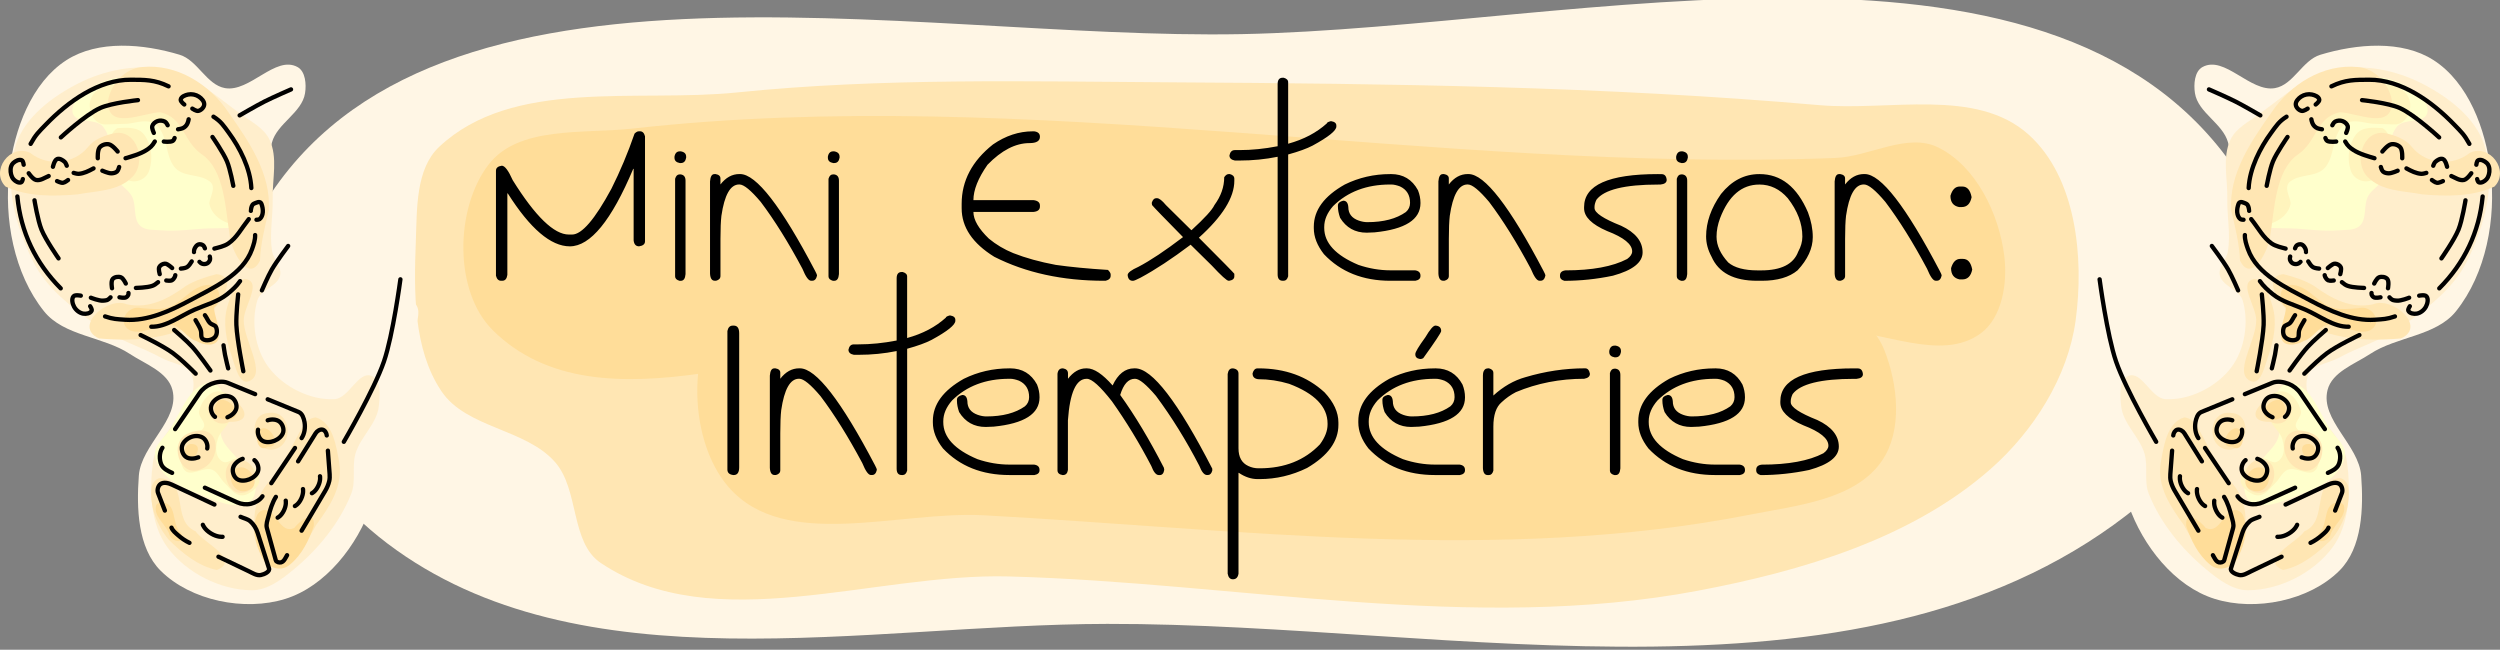 <?xml version="1.0" encoding="UTF-8" standalone="no"?>
<!-- Created with Inkscape (http://www.inkscape.org/) -->

<svg
   width="437.042"
   height="113.588"
   viewBox="0 0 115.634 30.053"
   version="1.1"
   id="svg1"
   inkscape:version="1.3.2 (091e20ef0f, 2023-11-25, custom)"
   sodipodi:docname="mini-extension-intemperies.svg"
   xmlns:inkscape="http://www.inkscape.org/namespaces/inkscape"
   xmlns:sodipodi="http://sodipodi.sourceforge.net/DTD/sodipodi-0.dtd"
   xmlns="http://www.w3.org/2000/svg"
   xmlns:svg="http://www.w3.org/2000/svg">
  <rect x="0" y="0" width="115.634" height="30.053" fill="#808080" stroke="none"/>
  <sodipodi:namedview
     id="namedview1"
     pagecolor="#ffffff"
     bordercolor="#666666"
     borderopacity="1.0"
     inkscape:showpageshadow="2"
     inkscape:pageopacity="0.0"
     inkscape:pagecheckerboard="0"
     inkscape:deskcolor="#d1d1d1"
     inkscape:document-units="mm"
     inkscape:zoom="0.6689249"
     inkscape:cx="198.8265"
     inkscape:cy="144.26134"
     inkscape:window-width="956"
     inkscape:window-height="1029"
     inkscape:window-x="960"
     inkscape:window-y="0"
     inkscape:window-maximized="1"
     inkscape:current-layer="layer1"
     showgrid="false" />
  <defs
     id="defs1" />
  <g
     inkscape:label="Layer 1"
     inkscape:groupmode="layer"
     id="layer1"
     transform="translate(-72.973,-124.685)">
    <path
       id="path1"
       style="fill:#fff6e5;fill-opacity:1;stroke:none;stroke-width:0.2;stroke-linecap:round;stroke-linejoin:round"
       d="m 176.738,133.093 c -8.245,-13.251 -30.717,-7.138 -46.321,-6.83 -15.477,0.305 -38.239,-5.015 -45.642,8.581 -2.579,4.738 1.816,11.729 6.12,14.981 8.909,6.732 22.126,3.737 33.293,3.717 16.019,-0.028 35.358,4.662 47.742,-5.5 4.047,-3.32 7.574,-10.505 4.808,-14.949 z"
       sodipodi:nodetypes="aaaaaaa" />
    <path
       id="path8"
       style="fill:#ffe6b3;fill-opacity:1;stroke:none;stroke-width:0.2;stroke-linecap:round;stroke-linejoin:round"
       d="m 168.978,139.51 c 0.4,-2.931 0.024,-6.628 -2.178,-8.603 -2.428,-2.177 -6.439,-1.075 -9.688,-1.36 -9.932,-0.87 -19.921,-0.994 -29.89,-1.054 -6.723,-0.041 -13.475,-0.216 -20.163,0.468 -4.642,0.475 -10.369,-0.68 -13.771,2.514 -1.089,1.022 -1.025,2.855 -1.081,4.347 -0.089,2.351 -0.127,5.003 1.183,6.957 1.151,1.717 3.898,1.728 5.259,3.283 1.126,1.285 0.697,3.719 2.118,4.667 5.233,3.495 12.578,0.451 18.869,0.619 10.626,0.284 21.438,2.634 31.882,0.658 4.804,-0.909 9.874,-2.405 13.54,-5.64 1.974,-1.742 3.564,-4.247 3.92,-6.855 z"
       sodipodi:nodetypes="aaaaaaaaaaaaaa" />
    <path
       id="path69"
       style="fill:#ffdd99;fill-opacity:1;stroke:none;stroke-width:0.2;stroke-linecap:round;stroke-linejoin:round;stroke-opacity:1"
       d="m 95.769,139.963 c 4.957,4.891 13.926,0.307 20.89,0.314 10.342,0.01 20.682,-0.376 31.024,-0.407 3.38,-0.01 6.76,0.014 10.14,0.071 2.248,0.038 4.915,1.489 6.743,0.18 1.017,-0.728 1.266,-2.342 1.114,-3.584 -0.238,-1.945 -1.294,-4.153 -3.048,-5.028 -1.431,-0.714 -3.175,0.421 -4.773,0.482 -18.534,0.706 -37.194,-3.422 -55.626,-1.36 -2.282,0.255 -5.294,-0.145 -6.679,1.686 -1.538,2.034 -1.598,5.855 0.217,7.646 z"
       inkscape:label="path69"
       sodipodi:nodetypes="aaaaaaaaaaa" />
    <path
       style="fill:#fff6e5;fill-opacity:1;stroke:none;stroke-width:0.1;stroke-linecap:round;stroke-linejoin:round"
       d="m 171.433,148.063 c 0.642,1.85 2.11,3.74 3.98,4.323 1.881,0.586 4.37,0.086 5.765,-1.305 1.065,-1.063 1.119,-2.9 1.007,-4.4 -0.106,-1.413 -1.901,-2.582 -1.555,-3.956 0.21,-0.835 1.253,-1.196 1.972,-1.67 1.234,-0.812 3.045,-0.82 3.969,-1.973 1.396,-1.743 1.863,-4.288 1.601,-6.505 -0.225,-1.904 -1.025,-4.075 -2.639,-5.111 -1.47,-0.944 -3.562,-0.754 -5.234,-0.249 -0.831,0.251 -1.244,1.391 -2.098,1.543 -1.147,0.204 -2.336,-1.536 -3.356,-0.974 -0.367,0.202 -0.413,0.794 -0.348,1.208 0.142,0.906 1.294,1.398 1.532,2.283 0.326,1.21 0.453,2.707 -0.24,3.751 -0.285,0.43 -1.23,0.199 -1.384,0.691 -0.223,0.715 0.887,1.247 1.084,1.97 0.203,0.744 0.343,1.593 0.067,2.313 -0.369,0.963 -1.104,2.248 -2.135,2.239 -1.117,-0.009 -1.434,-1.726 -2.272,-2.465 -0.496,-0.438 -1.055,-1.502 -1.617,-1.152 -0.735,0.458 0.201,1.725 0.421,2.562 0.409,1.554 1.438,2.935 1.659,4.526 0.108,0.779 -0.436,1.609 -0.179,2.351 z"
       id="path12834-1-7"
       sodipodi:nodetypes="aaaaaaaaaaaaaaaaaaaaaaaa" />
    <path
       style="fill:#ffeecc;fill-opacity:1;stroke:none;stroke-width:0.1;stroke-linecap:round;stroke-linejoin:round"
       d="m 175.029,151.031 c -1.133,-0.937 -2.127,-2.145 -2.669,-3.511 -0.228,-0.576 -0.022,-1.254 -0.194,-1.849 -0.226,-0.777 -0.982,-1.372 -1.078,-2.176 -0.057,-0.482 -0.126,-1.233 0.322,-1.42 0.625,-0.261 1.05,1.036 1.726,1.072 1.125,0.059 2.366,-0.57 3.044,-1.471 0.628,-0.834 0.818,-2.084 0.528,-3.086 -0.147,-0.509 -0.957,-0.663 -1.063,-1.182 -0.077,-0.379 0.315,-0.716 0.377,-1.098 0.129,-0.801 -0.045,-1.622 -0.028,-2.433 0.02,-0.915 -0.247,-1.917 0.151,-2.741 0.252,-0.523 0.832,-0.817 1.302,-1.158 1.125,-0.815 2.236,-1.845 3.603,-2.094 1.307,-0.239 2.748,0.054 3.933,0.657 1.204,0.612 2.465,1.556 2.894,2.836 0.581,1.735 0.008,3.795 -0.816,5.429 -0.622,1.234 -1.809,2.125 -2.93,2.934 -0.907,0.655 -2.02,0.967 -3.001,1.504 -0.482,0.263 -1.252,0.317 -1.415,0.841 -0.436,1.393 1.631,2.535 1.819,3.983 0.172,1.322 0.115,2.87 -0.678,3.942 -0.867,1.173 -2.446,1.972 -3.905,1.976 -0.715,0.002 -1.37,-0.5 -1.921,-0.956 z"
       id="path13582-7-7"
       sodipodi:nodetypes="aaaaaaaaaaaaaaaaaaaaaaaa" />
    <path
       id="path1042-9-6"
       style="fill:#ffffcc;fill-opacity:1;stroke-width:0.1;stroke-linecap:round;stroke-linejoin:round"
       d="m 183.194,128.293 c -0.274,-0.035 -0.55,-0.029 -0.811,0.028 -1.644,0.356 -3.249,1.477 -4.118,2.917 -0.691,1.145 -1.335,2.913 -0.525,3.977 0.394,0.033 0.791,0.019 1.187,0.033 0.734,0.025 1.47,0.152 2.202,0.09 0.338,-0.029 0.747,0.02 0.994,-0.212 0.345,-0.324 0.158,-0.952 0.384,-1.368 0.172,-0.316 0.545,-0.492 0.713,-0.81 0.391,-0.735 0.091,-1.782 0.63,-2.416 0.329,-0.387 1.264,-0.126 1.392,-0.617 0.128,-0.494 -0.489,-0.953 -0.922,-1.223 -0.331,-0.206 -0.725,-0.348 -1.125,-0.4 z" />
    <path
       id="path2309-2-4"
       style="fill:#fff4bd;fill-opacity:1;stroke-width:0.1;stroke-linecap:round;stroke-linejoin:round"
       d="m 183.389,128.604 c -0.669,-0.052 -1.336,0.119 -1.969,0.322 -1.512,0.527 -2.91,1.554 -3.65,3 -0.361,0.753 -0.636,1.632 -0.404,2.464 0.104,0.278 0.292,0.733 0.663,0.622 0.424,-0.131 0.839,-0.478 0.896,-0.937 -0.045,-0.343 -0.375,-0.797 0.046,-1.042 0.484,-0.319 1.204,-0.145 1.584,-0.645 0.424,-0.563 0.278,-1.391 0.794,-1.899 0.378,-0.344 0.908,-0.134 1.349,-0.081 0.323,0.019 0.648,0.015 0.972,0.03 0.417,0.04 0.73,-0.327 0.771,-0.715 0.09,-0.414 -0.163,-0.839 -0.556,-0.984 -0.157,-0.07 -0.326,-0.113 -0.496,-0.135 z m -0.225,2.006 c -0.422,-0.023 -0.953,-0.075 -1.234,0.316 -0.334,0.457 -0.403,1.09 -0.233,1.622 0.119,0.424 0.639,0.657 1.028,0.447 0.626,-0.422 0.849,-1.259 0.756,-1.977 -0.048,-0.165 -0.163,-0.332 -0.317,-0.409 z"
       sodipodi:nodetypes="sssssssssssssaaaaaaaa" />
    <path
       style="fill:#ffffcc;fill-opacity:1;stroke-width:0.1;stroke-linecap:round;stroke-linejoin:round"
       d="m 177.114,147.923 c -0.216,-0.109 -0.334,-0.409 -0.324,-0.651 0.02,-0.487 0.485,-0.846 0.756,-1.252 0.253,-0.379 0.664,-0.671 0.809,-1.103 0.234,-0.699 -0.343,-1.576 0.032,-2.211 0.11,-0.186 0.351,-0.36 0.563,-0.322 0.97,0.177 1.306,1.481 1.885,2.279 0.22,0.304 0.572,0.577 0.602,0.951 0.028,0.345 -0.179,0.693 -0.405,0.955 -0.392,0.452 -0.976,0.719 -1.536,0.93 -0.755,0.284 -1.662,0.787 -2.382,0.424 z"
       id="path10275-0-3"
       sodipodi:nodetypes="aaaaaaaaaaa" />
    <path
       style="fill:#fff4bd;fill-opacity:1;stroke-width:0.1;stroke-linecap:round;stroke-linejoin:round"
       d="m 177.162,147.537 c -0.252,-0.131 -0.563,-0.364 -0.553,-0.648 0.016,-0.464 0.526,-0.871 0.973,-0.997 0.219,-0.062 0.443,0.227 0.663,0.167 0.139,-0.038 0.253,-0.169 0.307,-0.303 0.097,-0.241 0.054,-0.531 -0.021,-0.78 -0.098,-0.324 -0.436,-0.537 -0.54,-0.859 -0.108,-0.332 -0.261,-0.752 -0.07,-1.044 0.142,-0.219 0.484,-0.338 0.736,-0.268 0.378,0.104 0.671,0.527 0.743,0.912 0.045,0.242 -0.303,0.466 -0.231,0.701 0.097,0.314 0.624,0.311 0.78,0.6 0.227,0.419 0.436,1.08 0.108,1.426 -0.293,0.308 -0.883,-0.195 -1.274,-0.03 -0.253,0.107 -0.363,0.414 -0.562,0.604 -0.208,0.199 -0.384,0.472 -0.659,0.558 -0.127,0.04 -0.28,0.024 -0.399,-0.037 z"
       id="path10570-2-8-0"
       sodipodi:nodetypes="aaaaaaaaaaaaaaaaa" />
    <path
       id="path14463-3-3"
       style="fill:#ffe6b3;fill-opacity:1;stroke:none;stroke-width:0.1;stroke-linecap:round;stroke-linejoin:round"
       d="m 182.041,127.786 c -1.618,-0.164 -3.142,0.803 -4.016,2.116 -0.934,1.328 -1.968,2.825 -1.85,4.521 0.182,0.766 0.375,1.525 0.406,2.316 0.549,1.111 1.358,-0.545 1.403,-1.176 0.193,-1.181 0.226,-3.01 1.282,-3.736 0.893,-0.615 0.818,-1.699 1.929,-1.951 0.788,0.021 2.497,0.884 2.41,-0.555 -0.138,-0.762 -0.768,-1.457 -1.562,-1.535 z m 1.256,3.055 c -1.053,-0.174 -1.482,1.368 -0.811,2.028 0.645,0.669 1.673,0.644 2.531,0.806 1.11,0.097 2.305,0.116 3.332,-0.361 0.722,-0.719 -0.208,-2.005 -1.141,-1.558 -0.789,0.637 -2.014,0.528 -2.663,-0.258 -0.291,-0.386 -0.795,-0.552 -1.248,-0.656 z m -4.701,6.525 c -1.062,0.087 -0.15,1.518 0.396,1.835 1.388,1.185 3.309,1.289 5.041,1.138 1.208,-0.559 -0.412,-1.957 -1.296,-1.58 -1.013,0.227 -1.938,-0.266 -2.727,-0.847 -0.433,-0.263 -0.928,-0.418 -1.414,-0.546 z m -0.029,5.698 c -0.881,-0.243 -2.031,1.174 -0.569,1.132 0.821,0.41 1.423,-0.866 0.569,-1.132 z m -2.374,0.722 c -1.092,-0.179 -1.23,1.608 -0.146,1.7 0.87,0.029 1.15,-1.634 0.146,-1.7 z m 3.357,0.837 c -1.199,-0.248 -1.168,1.392 -0.268,1.752 1.016,0.501 1.595,-1.309 0.572,-1.661 l -0.127,-0.053 -0.177,-0.038 z m -5.546,-0.634 c -0.808,0.234 -0.954,1.362 -1.091,2.093 -0.182,1.101 0.462,2.059 1.079,2.898 0.398,0.795 1.598,2.49 2.402,1.195 0.635,-0.933 0.587,-2.228 -0.142,-3.1 -0.73,-0.812 -1.167,-1.8 -1.683,-2.741 -0.138,-0.178 -0.336,-0.323 -0.566,-0.345 z m 3.68,1.969 c -1.006,-0.168 -1.294,1.531 -0.192,1.524 0.716,-0.022 0.981,-1.388 0.192,-1.524 z m 3.524,0.839 c -1.384,0.114 -0.502,1.981 -1.647,2.461 -0.329,0.5 -2.13,1.325 -0.986,1.79 0.868,-0.172 1.605,-0.79 2.225,-1.397 0.557,-0.669 0.913,-1.592 0.787,-2.464 -0.053,-0.176 -0.186,-0.359 -0.379,-0.39 z"
       sodipodi:nodetypes="cccccsccccccccccccccccccccccsccccscccccccccccccccc" />
    <path
       style="fill:#ffe6b3;fill-opacity:1;stroke:none;stroke-width:0.1;stroke-linecap:round;stroke-linejoin:round"
       d="m 177.111,142.323 c -0.895,-0.311 0.234,-1.887 0.221,-2.834 -0.009,-0.627 -0.779,-1.638 -0.197,-1.87 0.485,-0.194 0.809,0.742 0.955,1.244 0.215,0.74 0.052,1.576 -0.205,2.303 -0.154,0.438 -0.336,1.309 -0.775,1.157 z"
       id="path13710-7-0"
       sodipodi:nodetypes="aaaaaa" />
    <path
       id="path15154-5-9"
       style="fill:#ffdd99;fill-opacity:1;stroke:none;stroke-width:0.1;stroke-linecap:round;stroke-linejoin:round"
       d="m 179.114,137.877 c -0.663,-0.142 -0.867,0.633 -0.41,1.024 -0.009,0.432 -0.269,0.849 -0.224,1.305 0.012,0.568 0.712,0.459 1.048,0.25 0.498,-0.136 0.714,-0.799 1.285,-0.748 0.602,5.5e-4 1.174,0.489 1.776,0.26 0.654,-0.346 0.102,-1.207 -0.525,-1.028 -0.559,0.034 -1.188,0.14 -1.653,-0.258 -0.419,-0.284 -0.775,-0.711 -1.296,-0.805 z m -0.634,5.325 c -0.51,-0.18 -1.207,0.751 -0.493,0.894 0.577,0.059 0.968,-0.398 0.493,-0.894 z m -2.079,1.288 c -0.421,0.012 -0.813,0.932 -0.179,0.858 0.535,0.366 0.708,-0.821 0.179,-0.858 z m 3.392,0.731 c -0.851,-0.034 0.137,1.319 0.277,0.417 0.008,-0.175 -0.076,-0.397 -0.277,-0.417 z m -2.229,1.092 c -0.585,-0.14 -1.081,0.897 -0.391,1.062 0.674,0.249 1.098,-0.864 0.391,-1.062 z m 3.608,1.62 c -0.8,-0.043 -0.467,1 -0.931,1.396 -0.329,0.544 0.467,0.472 0.545,0.035 0.168,-0.447 0.744,-0.805 0.596,-1.318 -0.046,-0.071 -0.131,-0.103 -0.211,-0.114 z m -4.774,0.335 c -0.597,0.011 -0.733,1.136 -1.4,0.84 -0.235,-0.315 -0.984,-0.909 -0.903,-0.093 0.219,0.663 0.552,1.335 1.101,1.786 0.44,0.382 1.118,0.123 1.319,-0.393 0.291,-0.58 0.477,-1.312 0.187,-1.924 -0.066,-0.109 -0.176,-0.196 -0.304,-0.216 z" />
    <path
       style="fill:none;stroke:#000000;stroke-width:0.2;stroke-linecap:round;stroke-linejoin:round;stroke-dasharray:none"
       d="m 175.391,147.843 c 0,0 -0.041,0.192 0.085,0.453 0.126,0.262 0.289,0.332 0.289,0.332"
       id="path43701-4-4-3-2"
       sodipodi:nodetypes="czc" />
    <path
       style="fill:none;stroke:#000000;stroke-width:0.2;stroke-linecap:round;stroke-linejoin:round;stroke-dasharray:none"
       d="m 174.593,147.306 c 0,0 -0.041,0.192 0.085,0.453 0.126,0.262 0.289,0.332 0.289,0.332"
       id="path43725-6-1-5"
       sodipodi:nodetypes="czc" />
    <path
       style="fill:none;stroke:#000000;stroke-width:0.2;stroke-linecap:round;stroke-linejoin:round;stroke-dasharray:none"
       d="m 173.805,146.713 c 0,0 -0.041,0.192 0.085,0.453 0.126,0.262 0.289,0.332 0.289,0.332"
       id="path43727-9-4-4"
       sodipodi:nodetypes="czc" />
    <path
       style="fill:none;stroke:#000000;stroke-width:0.2;stroke-linecap:round;stroke-linejoin:round;stroke-dasharray:none"
       d="m 175.845,147.667 c 0.171,0.274 0.265,0.592 0.345,0.905 0.044,0.175 0.12,0.362 0.072,0.536 l -0.412,1.491 c -0.023,0.084 -0.157,0.118 -0.241,0.098 -0.141,-0.035 -0.207,-0.207 -0.281,-0.332 m -0.672,-1.134 -1.09,-1.839 c -0.084,-0.142 -0.152,-0.297 -0.189,-0.458 -0.023,-0.102 -0.026,-0.21 -0.018,-0.315 v 0 l 0.082,-1.089 m 0.053,-0.705 c 0.008,-0.109 0.084,-0.241 0.19,-0.267 0.117,-0.029 0.259,0.062 0.323,0.165 l 0.813,1.301"
       id="path45027-4-9-0"
       sodipodi:nodetypes="cassaccsassccasc" />
    <path
       style="fill:none;stroke:#000000;stroke-width:0.2;stroke-linecap:round;stroke-linejoin:round;stroke-dasharray:none"
       d="m 176.807,135.557 c -0.01,0.216 0.071,0.451 0.142,0.652 0.415,1.174 1.777,1.782 2.869,2.366 0.919,0.491 1.953,0.969 2.994,0.899 0.374,-0.025 0.57,-0.027 0.935,-0.154 m 2.051,-1.298 c 1.161,-1.165 1.849,-2.6 2.006,-4.25 m -0.614,-2.433 c -0.237,-0.431 -0.371,-0.548 -0.699,-0.888 -1.033,-1.072 -2.457,-2.09 -3.945,-2.078 -0.631,0.005 -1.087,-0.011 -1.736,0.305 m -2.077,1.404 c -0.355,0.224 -0.472,0.421 -0.712,0.747 -0.506,0.688 -0.996,1.647 -1.039,2.553"
       id="path37294-3-2-2-5"
       sodipodi:nodetypes="csasccccssccsc" />
    <path
       style="fill:none;stroke:#000000;stroke-width:0.2;stroke-linecap:round;stroke-linejoin:round;stroke-dasharray:none"
       d="m 181.608,139.797 c -0.697,0.018 -1.347,-0.506 -2.007,-0.792 -0.51,-0.222 -1.076,-0.365 -1.508,-0.717 -0.212,-0.172 -0.437,-0.37 -0.591,-0.601"
       id="path37296-1-2-0-9"
       sodipodi:nodetypes="casc" />
    <path
       style="fill:none;stroke:#000000;stroke-width:0.2;stroke-linecap:round;stroke-linejoin:round;stroke-dasharray:none"
       d="m 179.562,139.493 c -0.075,0.127 -0.188,0.318 -0.231,0.43 -0.07,0.182 0.016,0.364 -0.113,0.448 -0.155,0.102 -0.422,0.045 -0.55,-0.089 -0.108,-0.113 -0.118,-0.324 -0.053,-0.467 0.05,-0.11 0.189,-0.093 0.297,-0.209 0.068,-0.072 0.141,-0.246 0.216,-0.342"
       id="path37298-9-6-6-4"
       sodipodi:nodetypes="csaaasc" />
    <path
       style="fill:none;stroke:#000000;stroke-width:0.2;stroke-linecap:round;stroke-linejoin:round;stroke-dasharray:none"
       d="m 184.436,138.849 c 0,0 -0.1,0.144 -0.068,0.21 0.06,0.123 0.251,0.155 0.386,0.133 0.175,-0.028 0.343,-0.165 0.427,-0.323 0.074,-0.141 0.127,-0.359 0.023,-0.479 -0.073,-0.085 -0.335,-0.029 -0.335,-0.029"
       id="path37302-4-4-8-6"
       sodipodi:nodetypes="caaaac" />
    <path
       style="fill:none;stroke:#000000;stroke-width:0.2;stroke-linecap:round;stroke-linejoin:round;stroke-dasharray:none"
       d="m 187.512,132.304 c 0,0 0.019,-0.175 0.086,-0.206 0.126,-0.059 0.293,0.032 0.395,0.125 0.076,0.069 0.117,0.181 0.123,0.285 0.01,0.164 -0.029,0.352 -0.14,0.474 -0.084,0.092 -0.229,0.179 -0.345,0.137 -0.054,-0.02 -0.081,-0.152 -0.081,-0.152"
       id="path37304-7-1-9-9"
       sodipodi:nodetypes="caaaaac" />
    <path
       style="fill:none;stroke:#000000;stroke-width:0.2;stroke-linecap:round;stroke-linejoin:round;stroke-dasharray:none"
       d="m 180.082,129.518 c 0,0 0.181,-0.134 0.166,-0.226 -0.023,-0.137 -0.206,-0.207 -0.342,-0.235 -0.165,-0.035 -0.357,0.003 -0.498,0.097 -0.123,0.082 -0.259,0.221 -0.247,0.369 0.01,0.133 0.141,0.261 0.27,0.291 0.096,0.023 0.279,-0.105 0.279,-0.105"
       id="path37306-8-2-2-2"
       sodipodi:nodetypes="caaaaac" />
    <path
       style="fill:none;stroke:#000000;stroke-width:0.2;stroke-linecap:round;stroke-linejoin:round;stroke-dasharray:none"
       d="m 187.279,132.698 c 0,0 -0.188,0.277 -0.336,0.31 -0.2,0.045 -0.398,-0.101 -0.587,-0.181"
       id="path37310-4-8-6-2"
       sodipodi:nodetypes="cac" />
    <path
       style="fill:none;stroke:#000000;stroke-width:0.2;stroke-linecap:round;stroke-linejoin:round;stroke-dasharray:none"
       d="m 186.159,132.399 c 0,0 -0.067,-0.31 -0.193,-0.358 -0.115,-0.044 -0.255,0.046 -0.349,0.128 -0.052,0.045 -0.098,0.182 -0.098,0.182"
       id="path37312-5-8-6-4"
       sodipodi:nodetypes="caac" />
    <path
       style="fill:none;stroke:#000000;stroke-width:0.2;stroke-linecap:round;stroke-linejoin:round;stroke-dasharray:none"
       d="m 185.967,133.061 c 0,0 -0.179,0.09 -0.273,0.079 -0.089,-0.01 -0.236,-0.129 -0.236,-0.129"
       id="path37314-0-9-4-7"
       sodipodi:nodetypes="cac" />
    <path
       style="fill:none;stroke:#000000;stroke-width:0.2;stroke-linecap:round;stroke-linejoin:round;stroke-dasharray:none"
       d="m 185.199,132.681 c 0,0 -0.155,0.05 -0.234,0.044 -0.242,-0.02 -0.451,-0.124 -0.685,-0.251"
       id="path37316-3-2-9-7"
       sodipodi:nodetypes="cac" />
    <path
       style="fill:none;stroke:#000000;stroke-width:0.2;stroke-linecap:round;stroke-linejoin:round;stroke-dasharray:none"
       d="m 184.084,132.005 c 0,0 0.022,-0.373 -0.087,-0.502 -0.096,-0.113 -0.274,-0.172 -0.42,-0.146 -0.174,0.031 -0.411,0.337 -0.411,0.337"
       id="path37318-6-8-5-5"
       sodipodi:nodetypes="caac" />
    <path
       style="fill:none;stroke:#000000;stroke-width:0.2;stroke-linecap:round;stroke-linejoin:round;stroke-dasharray:none"
       d="m 182.8,132.003 c -0.234,-0.07 -0.689,-0.19 -0.98,-0.385 -0.149,-0.1 -0.252,-0.175 -0.373,-0.388"
       id="path37320-1-8-0-4"
       sodipodi:nodetypes="cac" />
    <path
       style="fill:none;stroke:#000000;stroke-width:0.2;stroke-linecap:round;stroke-linejoin:round;stroke-dasharray:none"
       d="m 183.873,132.58 c 0,0 -0.268,0.121 -0.41,0.121 -0.094,-4.2e-4 -0.197,-0.021 -0.268,-0.082 -0.059,-0.051 -0.1,-0.211 -0.1,-0.211"
       id="path37322-0-8-4-8"
       sodipodi:nodetypes="caac" />
    <path
       style="fill:none;stroke:#000000;stroke-width:0.2;stroke-linecap:round;stroke-linejoin:round;stroke-dasharray:none"
       d="m 181.492,130.832 c 0,0 0.103,-0.213 0.072,-0.316 -0.033,-0.108 -0.139,-0.194 -0.245,-0.231 -0.108,-0.038 -0.243,-0.027 -0.344,0.029 -0.06,0.033 -0.124,0.165 -0.124,0.165"
       id="path37324-6-6-8-1"
       sodipodi:nodetypes="caaac" />
    <path
       style="fill:none;stroke:#000000;stroke-width:0.2;stroke-linecap:round;stroke-linejoin:round;stroke-dasharray:none"
       d="m 180.371,130.665 c -0.176,-0.025 -0.254,-0.053 -0.344,-0.139 -0.085,-0.082 -0.126,-0.207 -0.146,-0.323"
       id="path37326-3-8-7-2"
       sodipodi:nodetypes="cac" />
    <path
       style="fill:none;stroke:#000000;stroke-width:0.2;stroke-linecap:round;stroke-linejoin:round;stroke-dasharray:none"
       d="m 181.03,131.232 c 0,0 -0.301,0.04 -0.42,-0.033 -0.043,-0.027 -0.079,-0.13 -0.079,-0.13"
       id="path37328-2-3-1-8"
       sodipodi:nodetypes="cac" />
    <path
       style="fill:none;stroke:#000000;stroke-width:0.2;stroke-linecap:round;stroke-linejoin:round;stroke-dasharray:none"
       d="m 183.426,138.017 c 0,0 0.061,-0.321 -0.032,-0.428 -0.085,-0.097 -0.257,-0.123 -0.378,-0.079 -0.115,0.042 -0.228,0.29 -0.228,0.29"
       id="path37330-0-8-7-9"
       sodipodi:nodetypes="caac" />
    <path
       style="fill:none;stroke:#000000;stroke-width:0.2;stroke-linecap:round;stroke-linejoin:round;stroke-dasharray:none"
       d="m 184.404,138.455 c 0,0 -0.376,0.154 -0.57,0.135 -0.124,-0.012 -0.206,0.002 -0.34,-0.153"
       id="path37332-6-3-2-3"
       sodipodi:nodetypes="cac" />
    <path
       style="fill:none;stroke:#000000;stroke-width:0.2;stroke-linecap:round;stroke-linejoin:round;stroke-dasharray:none"
       d="m 183.08,138.436 c 0,0 -0.21,0.045 -0.301,0.003 -0.052,-0.024 -0.091,-0.078 -0.112,-0.133 -0.008,-0.021 -0.002,-0.069 -0.002,-0.069"
       id="path37334-1-3-7-6"
       sodipodi:nodetypes="caac" />
    <path
       style="fill:none;stroke:#000000;stroke-width:0.2;stroke-linecap:round;stroke-linejoin:round;stroke-dasharray:none"
       d="m 182.32,138.003 c 0,0 -0.518,-0.01 -0.757,-0.096 -0.1,-0.036 -0.164,-0.082 -0.268,-0.171"
       id="path37336-5-3-2-8"
       sodipodi:nodetypes="cac" />
    <path
       style="fill:none;stroke:#000000;stroke-width:0.2;stroke-linecap:round;stroke-linejoin:round;stroke-dasharray:none"
       d="m 181.218,137.365 c 0,0 0.071,-0.231 0.021,-0.328 -0.047,-0.09 -0.16,-0.152 -0.261,-0.157 -0.077,-0.004 -0.145,0.057 -0.211,0.099 -0.045,0.029 -0.124,0.104 -0.124,0.104"
       id="path37338-5-8-2-0"
       sodipodi:nodetypes="caaac" />
    <path
       style="fill:none;stroke:#000000;stroke-width:0.2;stroke-linecap:round;stroke-linejoin:round;stroke-dasharray:none"
       d="m 180.917,137.658 c 0,0 -0.178,0.029 -0.256,-0.007 -0.062,-0.029 -0.105,-0.093 -0.139,-0.154 -0.014,-0.025 -0.024,-0.084 -0.024,-0.084"
       id="path37340-4-0-6-2"
       sodipodi:nodetypes="caac" />
    <path
       style="fill:none;stroke:#000000;stroke-width:0.2;stroke-linecap:round;stroke-linejoin:round;stroke-dasharray:none"
       d="m 180.24,137.109 c 0,0 -0.197,-0.015 -0.278,-0.065 -0.099,-0.061 -0.163,-0.172 -0.224,-0.268"
       id="path37342-7-4-1-1"
       sodipodi:nodetypes="cac" />
    <path
       style="fill:none;stroke:#000000;stroke-width:0.2;stroke-linecap:round;stroke-linejoin:round;stroke-dasharray:none"
       d="m 179.634,136.344 c 0.007,-0.022 -0.007,-0.119 -0.034,-0.17 -0.039,-0.075 -0.095,-0.159 -0.176,-0.184 -0.069,-0.022 -0.155,2e-5 -0.214,0.042 -0.044,0.031 -0.083,0.14 -0.083,0.14"
       id="path37344-6-7-0-0"
       sodipodi:nodetypes="caaac" />
    <path
       style="fill:none;stroke:#000000;stroke-width:0.2;stroke-linecap:round;stroke-linejoin:round;stroke-dasharray:none"
       d="m 178.69,136.183 c -0.161,-0.045 -0.459,-0.105 -0.647,-0.237 -0.401,-0.281 -0.575,-0.658 -0.944,-1.126"
       id="path37346-5-6-6-5"
       sodipodi:nodetypes="cac" />
    <path
       style="fill:none;stroke:#000000;stroke-width:0.2;stroke-linecap:round;stroke-linejoin:round;stroke-dasharray:none"
       d="m 177.005,134.437 c 0.003,-0.016 -0.019,-0.199 -0.075,-0.275 -0.034,-0.046 -0.091,-0.071 -0.144,-0.09 -0.067,-0.025 -0.148,-0.063 -0.212,-0.031 -0.056,0.028 -0.073,0.106 -0.09,0.166 -0.035,0.125 -0.049,0.263 -0.017,0.388 0.022,0.086 0.065,0.177 0.137,0.227 0.039,0.027 0.14,0.027 0.14,0.027"
       id="path37348-6-8-1-1"
       sodipodi:nodetypes="caaaaaac" />
    <path
       style="fill:none;stroke:#000000;stroke-width:0.2;stroke-linecap:round;stroke-linejoin:round;stroke-dasharray:none"
       d="m 179.38,136.796 c -0.011,0.021 -0.089,0.081 -0.145,0.094 -0.072,0.017 -0.156,0.01 -0.22,-0.028 -0.06,-0.035 -0.104,-0.101 -0.123,-0.168 -0.013,-0.046 0.011,-0.143 0.011,-0.143"
       id="path37350-9-9-5-1"
       sodipodi:nodetypes="caaac" />
    <path
       style="fill:none;stroke:#000000;stroke-width:0.2;stroke-linecap:round;stroke-linejoin:round;stroke-dasharray:none"
       d="m 182.103,140.182 c 0,0 -1.04,0.497 -1.499,0.839 -0.304,0.226 -0.698,0.598 -1.047,0.947"
       id="path37775-3-0-9-0"
       sodipodi:nodetypes="csc" />
    <path
       style="fill:none;stroke:#000000;stroke-width:0.2;stroke-linecap:round;stroke-linejoin:round;stroke-dasharray:none"
       d="m 177.352,141.856 c 0,0 0.289,-1.42 0.322,-2.141 0.021,-0.471 -0.083,-1.413 -0.083,-1.413"
       id="path37781-5-6-4-8"
       sodipodi:nodetypes="cac" />
    <path
       style="fill:none;stroke:#000000;stroke-width:0.2;stroke-linecap:round;stroke-linejoin:round;stroke-dasharray:none"
       d="m 177.382,145.907 c 0.197,0.067 0.401,0.232 0.448,0.435 0.039,0.171 -0.038,0.392 -0.18,0.495 -0.156,0.113 -0.397,0.089 -0.576,0.019 -0.179,-0.071 -0.368,-0.22 -0.41,-0.409 -0.037,-0.166 0.042,-0.373 0.175,-0.478"
       id="path42371-8-9-5"
       sodipodi:nodetypes="caaaac" />
    <path
       style="fill:none;stroke:#000000;stroke-width:0.2;stroke-linecap:round;stroke-linejoin:round;stroke-dasharray:none"
       d="m 179.021,145.428 c -0.037,-0.166 0.042,-0.373 0.175,-0.478 0.143,-0.113 0.371,-0.121 0.543,-0.062 0.197,0.067 0.401,0.232 0.448,0.435 0.039,0.171 -0.038,0.392 -0.18,0.495 -0.156,0.113 -0.397,0.089 -0.576,0.019"
       id="path42397-7-0-0"
       sodipodi:nodetypes="caaaac" />
    <path
       style="fill:none;stroke:#000000;stroke-width:0.2;stroke-linecap:round;stroke-linejoin:round;stroke-dasharray:none"
       d="m 178.085,143.985 c -0.179,-0.071 -0.368,-0.22 -0.41,-0.409 -0.037,-0.166 0.042,-0.373 0.175,-0.478 0.143,-0.113 0.371,-0.121 0.543,-0.062 0.197,0.067 0.401,0.232 0.448,0.435 0.039,0.171 -0.038,0.392 -0.18,0.495"
       id="path42399-9-9-6"
       sodipodi:nodetypes="caaaac" />
    <path
       style="fill:none;stroke:#000000;stroke-width:0.2;stroke-linecap:round;stroke-linejoin:round;stroke-dasharray:none"
       d="m 176.671,144.56 c 0.039,0.171 -0.038,0.392 -0.18,0.495 -0.156,0.113 -0.397,0.089 -0.576,0.019 -0.179,-0.071 -0.368,-0.22 -0.41,-0.409 -0.037,-0.166 0.042,-0.373 0.175,-0.478 0.143,-0.113 0.371,-0.121 0.543,-0.062"
       id="path42401-0-1-4"
       sodipodi:nodetypes="caaaac" />
    <path
       style="fill:none;stroke:#000000;stroke-width:0.2;stroke-linecap:round;stroke-linejoin:round;stroke-dasharray:none"
       d="m 179.131,147.243 -1.495,0.677 c -0.194,0.088 -0.428,0.115 -0.635,0.066 -0.206,-0.05 -0.416,-0.17 -0.534,-0.346 m -0.408,-0.606 -1.096,-1.629 m -0.307,-0.456 c -0.139,-0.207 -0.177,-0.49 -0.135,-0.735 0.031,-0.178 0.103,-0.402 0.27,-0.471 l 1.434,-0.589 m 0.581,-0.239 1.273,-0.523 c 0.232,-0.096 0.518,-0.042 0.752,0.048 0.218,0.084 0.417,0.242 0.548,0.435 l 1.128,1.658 m 0.587,0.863 c 0.147,0.216 0.156,0.544 0.048,0.781 -0.086,0.19 -0.306,0.294 -0.496,0.38"
       id="path42403-3-7-6"
       sodipodi:nodetypes="csaccccasccsasccac" />
    <path
       style="fill:none;stroke:#000000;stroke-width:0.2;stroke-linecap:round;stroke-linejoin:round;stroke-dasharray:none"
       d="m 178.874,141.822 c 0,0 0.528,-0.751 0.835,-1.09 0.258,-0.284 0.841,-0.784 0.841,-0.784"
       id="path43047-3-7-2"
       sodipodi:nodetypes="cac" />
    <path
       style="fill:none;stroke:#000000;stroke-width:0.2;stroke-linecap:round;stroke-linejoin:round;stroke-dasharray:none"
       d="m 178.268,140.657 c 0,0 -0.04,0.291 -0.068,0.435 -0.041,0.212 -0.147,0.631 -0.147,0.631"
       id="path43049-3-1-5"
       sodipodi:nodetypes="cac" />
    <path
       style="fill:none;stroke:#000000;stroke-width:0.2;stroke-linecap:round;stroke-linejoin:round;stroke-dasharray:none"
       d="m 178.689,148.022 1.971,-0.923 c 0.158,-0.074 0.381,-0.127 0.523,-0.025 0.115,0.084 0.165,0.28 0.114,0.413 l -0.316,0.814 m -0.307,0.79 c -0.054,0.14 -0.182,0.241 -0.294,0.34 -0.162,0.143 -0.343,0.269 -0.537,0.362 m -1.34,0.642 -1.41,0.675 c -0.173,0.083 -0.36,0.208 -0.549,0.172 -0.16,-0.031 -0.43,-0.153 -0.38,-0.309 l 0.525,-1.639 c 0.065,-0.203 0.184,-0.399 0.344,-0.539 0.124,-0.108 0.298,-0.136 0.447,-0.206"
       id="path43051-7-1-8"
       sodipodi:nodetypes="csasccaccsassac" />
    <path
       style="fill:none;stroke:#000000;stroke-width:0.2;stroke-linecap:round;stroke-linejoin:round;stroke-dasharray:none"
       d="m 178.312,149.514 c 0,0 0.237,0.029 0.54,-0.157 0.304,-0.187 0.372,-0.398 0.372,-0.398"
       id="path43701-3-5-6"
       sodipodi:nodetypes="czc" />
    <path
       style="fill:none;stroke:#000000;stroke-width:0.2;stroke-linecap:round;stroke-linejoin:round;stroke-dasharray:none"
       d="m 172.704,145.12 c 0,0 -1.406,-2.404 -1.855,-3.713 -0.42,-1.223 -0.762,-3.802 -0.762,-3.802"
       id="path45029-2-9-2"
       sodipodi:nodetypes="cac" />
    <path
       style="fill:none;stroke:#000000;stroke-width:0.2;stroke-linecap:round;stroke-linejoin:round;stroke-dasharray:none"
       d="m 176.494,138.116 c 0,0 -0.283,-0.66 -0.463,-0.97 -0.221,-0.38 -0.752,-1.084 -0.752,-1.084"
       id="path45031-6-7-8"
       sodipodi:nodetypes="cac" />
    <path
       style="fill:none;stroke:#000000;stroke-width:0.2;stroke-linecap:round;stroke-linejoin:round;stroke-dasharray:none"
       d="m 177.522,130.022 c 0,0 -0.759,-0.443 -1.15,-0.641 -0.401,-0.203 -1.226,-0.561 -1.226,-0.561"
       id="path45033-5-7-4"
       sodipodi:nodetypes="cac" />
    <path
       style="fill:none;stroke:#000000;stroke-width:0.2;stroke-linecap:round;stroke-linejoin:round;stroke-dasharray:none"
       d="m 185.898,136.636 c 0,0 0.595,-0.851 0.788,-1.328 0.175,-0.431 0.325,-1.358 0.325,-1.358"
       id="path45832-2-6-7"
       sodipodi:nodetypes="cac" />
    <path
       style="fill:none;stroke:#000000;stroke-width:0.2;stroke-linecap:round;stroke-linejoin:round;stroke-dasharray:none"
       d="m 177.815,133.279 c 0,0 0.142,-0.771 0.292,-1.13 0.169,-0.404 0.672,-1.129 0.672,-1.129"
       id="path45834-6-7-2"
       sodipodi:nodetypes="cac" />
    <path
       style="fill:none;stroke:#000000;stroke-width:0.2;stroke-linecap:round;stroke-linejoin:round;stroke-dasharray:none"
       d="m 182.226,129.316 c 0,0 1.206,0.122 1.748,0.366 0.689,0.311 1.818,1.357 1.818,1.357"
       id="path45836-5-3-4"
       sodipodi:nodetypes="cac" />
    <path
       style="fill:#fff6e5;fill-opacity:1;stroke:none;stroke-width:0.1;stroke-linecap:round;stroke-linejoin:round"
       d="m 90.147,148.063 c -0.642,1.85 -2.11,3.74 -3.98,4.323 -1.881,0.586 -4.37,0.086 -5.765,-1.305 -1.065,-1.063 -1.119,-2.9 -1.007,-4.4 0.106,-1.413 1.901,-2.582 1.555,-3.956 -0.21,-0.835 -1.253,-1.196 -1.972,-1.67 -1.234,-0.812 -3.045,-0.82 -3.969,-1.973 -1.396,-1.743 -1.863,-4.288 -1.601,-6.505 0.225,-1.904 1.025,-4.075 2.639,-5.111 1.47,-0.944 3.562,-0.754 5.234,-0.249 0.831,0.251 1.244,1.391 2.098,1.543 1.147,0.204 2.336,-1.536 3.356,-0.974 0.367,0.202 0.413,0.794 0.348,1.208 -0.142,0.906 -1.294,1.398 -1.532,2.283 -0.326,1.21 -0.453,2.707 0.24,3.751 0.285,0.43 1.23,0.199 1.384,0.691 0.223,0.715 -0.887,1.247 -1.084,1.97 -0.203,0.744 -0.343,1.593 -0.067,2.313 0.369,0.963 1.104,2.248 2.135,2.239 1.117,-0.009 1.434,-1.726 2.272,-2.465 0.496,-0.438 1.055,-1.502 1.617,-1.152 0.735,0.458 -0.201,1.725 -0.421,2.562 -0.409,1.554 -1.438,2.935 -1.659,4.526 -0.108,0.779 0.437,1.609 0.179,2.351 z"
       id="path373"
       sodipodi:nodetypes="aaaaaaaaaaaaaaaaaaaaaaaa" />
    <path
       style="fill:#ffeecc;fill-opacity:1;stroke:none;stroke-width:0.1;stroke-linecap:round;stroke-linejoin:round"
       d="m 86.551,151.031 c 1.133,-0.937 2.127,-2.145 2.669,-3.511 0.228,-0.576 0.022,-1.254 0.194,-1.849 0.226,-0.777 0.982,-1.372 1.078,-2.176 0.057,-0.482 0.126,-1.233 -0.322,-1.42 -0.625,-0.261 -1.05,1.036 -1.726,1.072 -1.125,0.059 -2.366,-0.57 -3.044,-1.471 -0.628,-0.834 -0.818,-2.084 -0.528,-3.086 0.147,-0.509 0.957,-0.663 1.063,-1.182 0.077,-0.379 -0.315,-0.716 -0.377,-1.098 -0.129,-0.801 0.045,-1.622 0.028,-2.433 -0.02,-0.915 0.247,-1.917 -0.151,-2.741 -0.252,-0.523 -0.832,-0.817 -1.302,-1.158 -1.125,-0.815 -2.236,-1.845 -3.603,-2.094 -1.307,-0.239 -2.748,0.054 -3.933,0.657 -1.204,0.612 -2.465,1.556 -2.894,2.836 -0.581,1.735 -0.008,3.795 0.816,5.429 0.622,1.234 1.809,2.125 2.93,2.934 0.907,0.655 2.02,0.967 3.001,1.504 0.482,0.263 1.252,0.317 1.415,0.841 0.436,1.393 -1.631,2.535 -1.819,3.983 -0.172,1.322 -0.115,2.87 0.678,3.942 0.867,1.173 2.446,1.972 3.905,1.976 0.715,0.002 1.37,-0.5 1.921,-0.956 z"
       id="path374"
       sodipodi:nodetypes="aaaaaaaaaaaaaaaaaaaaaaaa" />
    <path
       id="path375"
       style="fill:#ffffcc;fill-opacity:1;stroke-width:0.1;stroke-linecap:round;stroke-linejoin:round"
       d="m 78.385,128.293 c 0.274,-0.035 0.55,-0.029 0.811,0.028 1.644,0.356 3.249,1.477 4.118,2.917 0.691,1.145 1.335,2.913 0.525,3.977 -0.394,0.033 -0.791,0.019 -1.187,0.033 -0.734,0.025 -1.47,0.152 -2.202,0.09 -0.338,-0.029 -0.747,0.02 -0.994,-0.212 -0.345,-0.324 -0.158,-0.952 -0.384,-1.368 -0.172,-0.316 -0.545,-0.492 -0.713,-0.81 -0.391,-0.735 -0.091,-1.782 -0.63,-2.416 -0.329,-0.387 -1.264,-0.126 -1.392,-0.617 -0.128,-0.494 0.489,-0.953 0.922,-1.223 0.331,-0.206 0.725,-0.348 1.125,-0.4 z" />
    <path
       id="path376"
       style="fill:#fff4bd;fill-opacity:1;stroke-width:0.1;stroke-linecap:round;stroke-linejoin:round"
       d="m 78.191,128.604 c 0.669,-0.052 1.336,0.119 1.969,0.322 1.512,0.527 2.91,1.554 3.65,3 0.361,0.753 0.636,1.632 0.404,2.464 -0.104,0.278 -0.292,0.733 -0.663,0.622 -0.424,-0.131 -0.839,-0.478 -0.896,-0.937 0.045,-0.343 0.375,-0.797 -0.046,-1.042 -0.484,-0.319 -1.204,-0.145 -1.584,-0.645 -0.424,-0.563 -0.278,-1.391 -0.794,-1.899 -0.378,-0.344 -0.908,-0.134 -1.349,-0.081 -0.323,0.019 -0.648,0.015 -0.972,0.03 -0.417,0.04 -0.73,-0.327 -0.771,-0.715 -0.09,-0.414 0.163,-0.839 0.556,-0.984 0.157,-0.07 0.326,-0.113 0.496,-0.135 z m 0.225,2.006 c 0.422,-0.023 0.953,-0.075 1.234,0.316 0.334,0.457 0.403,1.09 0.233,1.622 -0.119,0.424 -0.639,0.657 -1.028,0.447 -0.626,-0.422 -0.849,-1.259 -0.756,-1.977 0.048,-0.165 0.163,-0.332 0.317,-0.409 z"
       sodipodi:nodetypes="sssssssssssssaaaaaaaa" />
    <path
       style="fill:#ffffcc;fill-opacity:1;stroke-width:0.1;stroke-linecap:round;stroke-linejoin:round"
       d="m 84.466,147.923 c 0.216,-0.109 0.334,-0.409 0.324,-0.651 -0.02,-0.487 -0.485,-0.846 -0.756,-1.252 -0.253,-0.379 -0.664,-0.671 -0.809,-1.103 -0.234,-0.699 0.343,-1.576 -0.032,-2.211 -0.11,-0.186 -0.351,-0.36 -0.563,-0.322 -0.97,0.177 -1.306,1.481 -1.885,2.279 -0.22,0.304 -0.572,0.577 -0.602,0.951 -0.028,0.345 0.179,0.693 0.405,0.955 0.392,0.452 0.976,0.719 1.536,0.93 0.755,0.284 1.662,0.787 2.382,0.424 z"
       id="path377"
       sodipodi:nodetypes="aaaaaaaaaaa" />
    <path
       style="fill:#fff4bd;fill-opacity:1;stroke-width:0.1;stroke-linecap:round;stroke-linejoin:round"
       d="m 84.417,147.537 c 0.252,-0.131 0.563,-0.364 0.553,-0.648 -0.016,-0.464 -0.526,-0.871 -0.973,-0.997 -0.219,-0.062 -0.443,0.227 -0.663,0.167 -0.139,-0.038 -0.253,-0.169 -0.307,-0.303 -0.097,-0.241 -0.054,-0.531 0.021,-0.78 0.098,-0.324 0.436,-0.537 0.54,-0.859 0.108,-0.332 0.261,-0.752 0.07,-1.044 -0.142,-0.219 -0.484,-0.338 -0.736,-0.268 -0.378,0.104 -0.671,0.527 -0.743,0.912 -0.045,0.242 0.303,0.466 0.231,0.701 -0.097,0.314 -0.624,0.311 -0.78,0.6 -0.227,0.419 -0.436,1.08 -0.108,1.426 0.293,0.308 0.883,-0.195 1.274,-0.03 0.253,0.107 0.363,0.414 0.562,0.604 0.208,0.199 0.384,0.472 0.659,0.558 0.127,0.04 0.28,0.024 0.399,-0.037 z"
       id="path378"
       sodipodi:nodetypes="aaaaaaaaaaaaaaaaa" />
    <path
       id="path379"
       style="fill:#ffe6b3;fill-opacity:1;stroke:none;stroke-width:0.1;stroke-linecap:round;stroke-linejoin:round"
       d="m 79.538,127.786 c 1.618,-0.164 3.142,0.803 4.016,2.116 0.934,1.328 1.968,2.825 1.85,4.521 -0.182,0.766 -0.375,1.525 -0.406,2.316 -0.549,1.111 -1.358,-0.545 -1.403,-1.176 -0.193,-1.181 -0.226,-3.01 -1.282,-3.736 -0.893,-0.615 -0.818,-1.699 -1.929,-1.951 -0.788,0.021 -2.497,0.884 -2.41,-0.555 0.138,-0.762 0.768,-1.457 1.562,-1.535 z m -1.256,3.055 c 1.053,-0.174 1.482,1.368 0.811,2.028 -0.645,0.669 -1.673,0.644 -2.531,0.806 -1.11,0.097 -2.305,0.116 -3.332,-0.361 -0.722,-0.719 0.208,-2.005 1.141,-1.558 0.789,0.637 2.014,0.528 2.663,-0.258 0.291,-0.386 0.795,-0.552 1.248,-0.656 z m 4.701,6.525 c 1.062,0.087 0.15,1.518 -0.396,1.835 -1.388,1.185 -3.309,1.289 -5.041,1.138 -1.208,-0.559 0.412,-1.957 1.296,-1.58 1.013,0.227 1.938,-0.266 2.727,-0.847 0.433,-0.263 0.928,-0.418 1.414,-0.546 z m 0.029,5.698 c 0.881,-0.243 2.031,1.174 0.569,1.132 -0.821,0.41 -1.423,-0.866 -0.569,-1.132 z m 2.374,0.722 c 1.092,-0.179 1.23,1.608 0.146,1.7 -0.87,0.029 -1.15,-1.634 -0.146,-1.7 z m -3.357,0.837 c 1.199,-0.248 1.168,1.392 0.268,1.752 -1.016,0.501 -1.595,-1.309 -0.572,-1.661 l 0.127,-0.053 0.177,-0.038 z m 5.546,-0.634 c 0.808,0.234 0.954,1.362 1.091,2.093 0.182,1.101 -0.462,2.059 -1.079,2.898 -0.398,0.795 -1.598,2.49 -2.402,1.195 -0.635,-0.933 -0.587,-2.228 0.142,-3.1 0.73,-0.812 1.167,-1.8 1.683,-2.741 0.138,-0.178 0.336,-0.323 0.566,-0.345 z m -3.68,1.969 c 1.006,-0.168 1.294,1.531 0.192,1.524 -0.716,-0.022 -0.981,-1.388 -0.192,-1.524 z m -3.524,0.839 c 1.384,0.114 0.502,1.981 1.647,2.461 0.329,0.5 2.13,1.325 0.986,1.79 -0.868,-0.172 -1.605,-0.79 -2.225,-1.397 -0.557,-0.669 -0.913,-1.592 -0.787,-2.464 0.053,-0.176 0.186,-0.359 0.379,-0.39 z"
       sodipodi:nodetypes="cccccsccccccccccccccccccccccsccccscccccccccccccccc" />
    <path
       style="fill:#ffe6b3;fill-opacity:1;stroke:none;stroke-width:0.1;stroke-linecap:round;stroke-linejoin:round"
       d="m 84.468,142.323 c 0.895,-0.311 -0.234,-1.887 -0.221,-2.834 0.009,-0.627 0.779,-1.638 0.197,-1.87 -0.485,-0.194 -0.809,0.742 -0.955,1.244 -0.215,0.74 -0.052,1.576 0.205,2.303 0.154,0.438 0.336,1.309 0.775,1.157 z"
       id="path380"
       sodipodi:nodetypes="aaaaaa" />
    <path
       id="path381"
       style="fill:#ffdd99;fill-opacity:1;stroke:none;stroke-width:0.1;stroke-linecap:round;stroke-linejoin:round"
       d="m 82.465,137.877 c 0.663,-0.142 0.867,0.633 0.41,1.024 0.009,0.432 0.269,0.849 0.224,1.305 -0.012,0.568 -0.712,0.459 -1.048,0.25 -0.498,-0.136 -0.714,-0.799 -1.285,-0.748 -0.602,5.5e-4 -1.174,0.489 -1.776,0.26 -0.654,-0.346 -0.102,-1.207 0.525,-1.028 0.559,0.034 1.188,0.14 1.653,-0.258 0.419,-0.284 0.775,-0.711 1.296,-0.805 z m 0.634,5.325 c 0.51,-0.18 1.207,0.751 0.493,0.894 -0.577,0.059 -0.968,-0.398 -0.493,-0.894 z m 2.079,1.288 c 0.421,0.012 0.813,0.932 0.179,0.858 -0.535,0.366 -0.708,-0.821 -0.179,-0.858 z m -3.392,0.731 c 0.851,-0.034 -0.137,1.319 -0.277,0.417 -0.008,-0.175 0.076,-0.397 0.277,-0.417 z m 2.229,1.092 c 0.585,-0.14 1.081,0.897 0.391,1.062 -0.674,0.249 -1.098,-0.864 -0.391,-1.062 z m -3.608,1.62 c 0.8,-0.043 0.467,1 0.931,1.396 0.329,0.544 -0.467,0.472 -0.545,0.035 -0.168,-0.447 -0.744,-0.805 -0.596,-1.318 0.046,-0.071 0.131,-0.103 0.211,-0.114 z m 4.774,0.335 c 0.597,0.011 0.733,1.136 1.4,0.84 0.235,-0.315 0.984,-0.909 0.903,-0.093 -0.219,0.663 -0.552,1.335 -1.101,1.786 -0.44,0.382 -1.118,0.123 -1.319,-0.393 -0.291,-0.58 -0.477,-1.312 -0.187,-1.924 0.066,-0.109 0.176,-0.196 0.304,-0.216 z" />
    <path
       style="fill:none;stroke:#000000;stroke-width:0.2;stroke-linecap:round;stroke-linejoin:round;stroke-dasharray:none"
       d="m 86.189,147.843 c 0,0 0.041,0.192 -0.085,0.453 -0.126,0.262 -0.289,0.332 -0.289,0.332"
       id="path382"
       sodipodi:nodetypes="czc" />
    <path
       style="fill:none;stroke:#000000;stroke-width:0.2;stroke-linecap:round;stroke-linejoin:round;stroke-dasharray:none"
       d="m 86.987,147.306 c 0,0 0.041,0.192 -0.085,0.453 -0.126,0.262 -0.289,0.332 -0.289,0.332"
       id="path383"
       sodipodi:nodetypes="czc" />
    <path
       style="fill:none;stroke:#000000;stroke-width:0.2;stroke-linecap:round;stroke-linejoin:round;stroke-dasharray:none"
       d="m 87.774,146.713 c 0,0 0.041,0.192 -0.085,0.453 -0.126,0.262 -0.289,0.332 -0.289,0.332"
       id="path384"
       sodipodi:nodetypes="czc" />
    <path
       style="fill:none;stroke:#000000;stroke-width:0.2;stroke-linecap:round;stroke-linejoin:round;stroke-dasharray:none"
       d="m 85.734,147.667 c -0.171,0.274 -0.265,0.592 -0.345,0.905 -0.044,0.175 -0.12,0.362 -0.072,0.536 l 0.412,1.491 c 0.023,0.084 0.157,0.118 0.241,0.098 0.141,-0.035 0.207,-0.207 0.281,-0.332 m 0.672,-1.134 1.09,-1.839 c 0.084,-0.142 0.152,-0.297 0.189,-0.458 0.023,-0.102 0.026,-0.21 0.018,-0.315 v 0 l -0.081,-1.089 m -0.053,-0.705 c -0.008,-0.109 -0.084,-0.241 -0.19,-0.267 -0.117,-0.029 -0.259,0.062 -0.323,0.165 l -0.813,1.301"
       id="path385"
       sodipodi:nodetypes="cassaccsassccasc" />
    <path
       style="fill:none;stroke:#000000;stroke-width:0.2;stroke-linecap:round;stroke-linejoin:round;stroke-dasharray:none"
       d="m 84.773,135.557 c 0.01,0.216 -0.071,0.451 -0.142,0.652 -0.415,1.174 -1.777,1.782 -2.869,2.366 -0.919,0.491 -1.953,0.969 -2.994,0.899 -0.374,-0.025 -0.57,-0.027 -0.935,-0.154 m -2.051,-1.298 c -1.161,-1.165 -1.849,-2.6 -2.006,-4.25 m 0.614,-2.433 c 0.237,-0.431 0.371,-0.548 0.699,-0.888 1.033,-1.072 2.457,-2.09 3.945,-2.078 0.631,0.005 1.087,-0.011 1.736,0.305 m 2.077,1.404 c 0.355,0.224 0.473,0.421 0.712,0.747 0.506,0.688 0.996,1.647 1.039,2.553"
       id="path386"
       sodipodi:nodetypes="csasccccssccsc" />
    <path
       style="fill:none;stroke:#000000;stroke-width:0.2;stroke-linecap:round;stroke-linejoin:round;stroke-dasharray:none"
       d="m 79.971,139.797 c 0.697,0.018 1.347,-0.506 2.007,-0.792 0.51,-0.222 1.076,-0.365 1.508,-0.717 0.212,-0.172 0.437,-0.37 0.591,-0.601"
       id="path387"
       sodipodi:nodetypes="casc" />
    <path
       style="fill:none;stroke:#000000;stroke-width:0.2;stroke-linecap:round;stroke-linejoin:round;stroke-dasharray:none"
       d="m 82.017,139.493 c 0.075,0.127 0.188,0.318 0.231,0.43 0.07,0.182 -0.016,0.364 0.113,0.448 0.155,0.102 0.422,0.045 0.55,-0.089 0.108,-0.113 0.118,-0.324 0.053,-0.467 -0.05,-0.11 -0.189,-0.093 -0.297,-0.209 -0.068,-0.072 -0.141,-0.246 -0.216,-0.342"
       id="path388"
       sodipodi:nodetypes="csaaasc" />
    <path
       style="fill:none;stroke:#000000;stroke-width:0.2;stroke-linecap:round;stroke-linejoin:round;stroke-dasharray:none"
       d="m 77.143,138.849 c 0,0 0.1,0.144 0.068,0.21 -0.06,0.123 -0.251,0.155 -0.386,0.133 -0.175,-0.028 -0.343,-0.165 -0.427,-0.323 -0.075,-0.141 -0.127,-0.359 -0.023,-0.479 0.073,-0.085 0.335,-0.029 0.335,-0.029"
       id="path389"
       sodipodi:nodetypes="caaaac" />
    <path
       style="fill:none;stroke:#000000;stroke-width:0.2;stroke-linecap:round;stroke-linejoin:round;stroke-dasharray:none"
       d="m 74.068,132.304 c 0,0 -0.019,-0.175 -0.086,-0.206 -0.126,-0.059 -0.293,0.032 -0.395,0.125 -0.076,0.069 -0.117,0.181 -0.123,0.285 -0.01,0.164 0.029,0.352 0.14,0.474 0.084,0.092 0.229,0.179 0.345,0.137 0.054,-0.02 0.081,-0.152 0.081,-0.152"
       id="path390"
       sodipodi:nodetypes="caaaaac" />
    <path
       style="fill:none;stroke:#000000;stroke-width:0.2;stroke-linecap:round;stroke-linejoin:round;stroke-dasharray:none"
       d="m 81.497,129.518 c 0,0 -0.181,-0.134 -0.166,-0.226 0.023,-0.137 0.206,-0.207 0.342,-0.235 0.165,-0.035 0.357,0.003 0.498,0.097 0.123,0.082 0.258,0.221 0.247,0.369 -0.01,0.133 -0.141,0.261 -0.27,0.291 -0.096,0.023 -0.279,-0.105 -0.279,-0.105"
       id="path391"
       sodipodi:nodetypes="caaaaac" />
    <path
       style="fill:none;stroke:#000000;stroke-width:0.2;stroke-linecap:round;stroke-linejoin:round;stroke-dasharray:none"
       d="m 74.301,132.698 c 0,0 0.188,0.277 0.336,0.31 0.2,0.045 0.398,-0.101 0.587,-0.181"
       id="path392"
       sodipodi:nodetypes="cac" />
    <path
       style="fill:none;stroke:#000000;stroke-width:0.2;stroke-linecap:round;stroke-linejoin:round;stroke-dasharray:none"
       d="m 75.421,132.399 c 0,0 0.067,-0.31 0.193,-0.358 0.115,-0.044 0.255,0.046 0.349,0.128 0.052,0.045 0.098,0.182 0.098,0.182"
       id="path393"
       sodipodi:nodetypes="caac" />
    <path
       style="fill:none;stroke:#000000;stroke-width:0.2;stroke-linecap:round;stroke-linejoin:round;stroke-dasharray:none"
       d="m 75.612,133.061 c 0,0 0.179,0.09 0.273,0.079 0.089,-0.01 0.236,-0.129 0.236,-0.129"
       id="path394"
       sodipodi:nodetypes="cac" />
    <path
       style="fill:none;stroke:#000000;stroke-width:0.2;stroke-linecap:round;stroke-linejoin:round;stroke-dasharray:none"
       d="m 76.38,132.681 c 0,0 0.155,0.05 0.234,0.044 0.242,-0.02 0.451,-0.124 0.685,-0.251"
       id="path395"
       sodipodi:nodetypes="cac" />
    <path
       style="fill:none;stroke:#000000;stroke-width:0.2;stroke-linecap:round;stroke-linejoin:round;stroke-dasharray:none"
       d="m 77.496,132.005 c 0,0 -0.022,-0.373 0.087,-0.502 0.096,-0.113 0.274,-0.172 0.42,-0.146 0.174,0.031 0.411,0.337 0.411,0.337"
       id="path396"
       sodipodi:nodetypes="caac" />
    <path
       style="fill:none;stroke:#000000;stroke-width:0.2;stroke-linecap:round;stroke-linejoin:round;stroke-dasharray:none"
       d="m 78.78,132.003 c 0.234,-0.07 0.689,-0.19 0.98,-0.385 0.149,-0.1 0.252,-0.175 0.373,-0.388"
       id="path397"
       sodipodi:nodetypes="cac" />
    <path
       style="fill:none;stroke:#000000;stroke-width:0.2;stroke-linecap:round;stroke-linejoin:round;stroke-dasharray:none"
       d="m 77.706,132.58 c 0,0 0.268,0.121 0.41,0.121 0.094,-4.2e-4 0.197,-0.021 0.268,-0.082 0.059,-0.051 0.1,-0.211 0.1,-0.211"
       id="path398"
       sodipodi:nodetypes="caac" />
    <path
       style="fill:none;stroke:#000000;stroke-width:0.2;stroke-linecap:round;stroke-linejoin:round;stroke-dasharray:none"
       d="m 80.088,130.832 c 0,0 -0.103,-0.213 -0.072,-0.316 0.033,-0.108 0.139,-0.194 0.245,-0.231 0.108,-0.038 0.243,-0.027 0.344,0.029 0.06,0.033 0.124,0.165 0.124,0.165"
       id="path399"
       sodipodi:nodetypes="caaac" />
    <path
       style="fill:none;stroke:#000000;stroke-width:0.2;stroke-linecap:round;stroke-linejoin:round;stroke-dasharray:none"
       d="m 81.209,130.665 c 0.176,-0.025 0.254,-0.053 0.344,-0.139 0.085,-0.082 0.126,-0.207 0.146,-0.323"
       id="path400"
       sodipodi:nodetypes="cac" />
    <path
       style="fill:none;stroke:#000000;stroke-width:0.2;stroke-linecap:round;stroke-linejoin:round;stroke-dasharray:none"
       d="m 80.55,131.232 c 0,0 0.301,0.04 0.42,-0.033 0.043,-0.027 0.079,-0.13 0.079,-0.13"
       id="path401"
       sodipodi:nodetypes="cac" />
    <path
       style="fill:none;stroke:#000000;stroke-width:0.2;stroke-linecap:round;stroke-linejoin:round;stroke-dasharray:none"
       d="m 78.154,138.017 c 0,0 -0.061,-0.321 0.032,-0.428 0.085,-0.097 0.257,-0.123 0.378,-0.079 0.115,0.042 0.228,0.29 0.228,0.29"
       id="path402"
       sodipodi:nodetypes="caac" />
    <path
       style="fill:none;stroke:#000000;stroke-width:0.2;stroke-linecap:round;stroke-linejoin:round;stroke-dasharray:none"
       d="m 77.176,138.455 c 0,0 0.376,0.154 0.57,0.135 0.124,-0.012 0.206,0.002 0.34,-0.153"
       id="path403"
       sodipodi:nodetypes="cac" />
    <path
       style="fill:none;stroke:#000000;stroke-width:0.2;stroke-linecap:round;stroke-linejoin:round;stroke-dasharray:none"
       d="m 78.499,138.436 c 0,0 0.21,0.045 0.301,0.003 0.052,-0.024 0.091,-0.078 0.112,-0.133 0.008,-0.021 0.002,-0.069 0.002,-0.069"
       id="path404"
       sodipodi:nodetypes="caac" />
    <path
       style="fill:none;stroke:#000000;stroke-width:0.2;stroke-linecap:round;stroke-linejoin:round;stroke-dasharray:none"
       d="m 79.259,138.003 c 0,0 0.518,-0.01 0.757,-0.096 0.1,-0.036 0.164,-0.082 0.268,-0.171"
       id="path405"
       sodipodi:nodetypes="cac" />
    <path
       style="fill:none;stroke:#000000;stroke-width:0.2;stroke-linecap:round;stroke-linejoin:round;stroke-dasharray:none"
       d="m 80.361,137.365 c 0,0 -0.071,-0.231 -0.021,-0.328 0.047,-0.09 0.159,-0.152 0.261,-0.157 0.077,-0.004 0.145,0.057 0.211,0.099 0.045,0.029 0.124,0.104 0.124,0.104"
       id="path406"
       sodipodi:nodetypes="caaac" />
    <path
       style="fill:none;stroke:#000000;stroke-width:0.2;stroke-linecap:round;stroke-linejoin:round;stroke-dasharray:none"
       d="m 80.663,137.658 c 0,0 0.178,0.029 0.256,-0.007 0.062,-0.029 0.105,-0.093 0.139,-0.154 0.014,-0.025 0.023,-0.084 0.023,-0.084"
       id="path407"
       sodipodi:nodetypes="caac" />
    <path
       style="fill:none;stroke:#000000;stroke-width:0.2;stroke-linecap:round;stroke-linejoin:round;stroke-dasharray:none"
       d="m 81.339,137.109 c 0,0 0.197,-0.015 0.278,-0.065 0.099,-0.061 0.163,-0.172 0.224,-0.268"
       id="path408"
       sodipodi:nodetypes="cac" />
    <path
       style="fill:none;stroke:#000000;stroke-width:0.2;stroke-linecap:round;stroke-linejoin:round;stroke-dasharray:none"
       d="m 81.945,136.344 c -0.007,-0.022 0.007,-0.119 0.034,-0.17 0.039,-0.075 0.095,-0.159 0.176,-0.184 0.069,-0.022 0.155,2e-5 0.214,0.042 0.044,0.031 0.083,0.14 0.083,0.14"
       id="path409"
       sodipodi:nodetypes="caaac" />
    <path
       style="fill:none;stroke:#000000;stroke-width:0.2;stroke-linecap:round;stroke-linejoin:round;stroke-dasharray:none"
       d="m 82.889,136.183 c 0.161,-0.045 0.459,-0.105 0.647,-0.237 0.401,-0.281 0.575,-0.658 0.944,-1.126"
       id="path410"
       sodipodi:nodetypes="cac" />
    <path
       style="fill:none;stroke:#000000;stroke-width:0.2;stroke-linecap:round;stroke-linejoin:round;stroke-dasharray:none"
       d="m 84.575,134.437 c -0.003,-0.016 0.019,-0.199 0.075,-0.275 0.034,-0.046 0.091,-0.071 0.144,-0.09 0.067,-0.025 0.148,-0.063 0.212,-0.031 0.056,0.028 0.073,0.106 0.09,0.166 0.034,0.125 0.049,0.263 0.017,0.388 -0.022,0.086 -0.065,0.177 -0.137,0.227 -0.039,0.027 -0.14,0.027 -0.14,0.027"
       id="path411"
       sodipodi:nodetypes="caaaaaac" />
    <path
       style="fill:none;stroke:#000000;stroke-width:0.2;stroke-linecap:round;stroke-linejoin:round;stroke-dasharray:none"
       d="m 82.199,136.796 c 0.011,0.021 0.089,0.081 0.145,0.094 0.072,0.017 0.156,0.01 0.22,-0.028 0.06,-0.035 0.104,-0.101 0.123,-0.168 0.013,-0.046 -0.011,-0.143 -0.011,-0.143"
       id="path412"
       sodipodi:nodetypes="caaac" />
    <path
       style="fill:none;stroke:#000000;stroke-width:0.2;stroke-linecap:round;stroke-linejoin:round;stroke-dasharray:none"
       d="m 79.477,140.182 c 0,0 1.04,0.497 1.499,0.839 0.304,0.226 0.698,0.598 1.047,0.947"
       id="path413"
       sodipodi:nodetypes="csc" />
    <path
       style="fill:none;stroke:#000000;stroke-width:0.2;stroke-linecap:round;stroke-linejoin:round;stroke-dasharray:none"
       d="m 84.228,141.856 c 0,0 -0.289,-1.42 -0.322,-2.141 -0.021,-0.471 0.083,-1.413 0.083,-1.413"
       id="path414"
       sodipodi:nodetypes="cac" />
    <path
       style="fill:none;stroke:#000000;stroke-width:0.2;stroke-linecap:round;stroke-linejoin:round;stroke-dasharray:none"
       d="m 84.198,145.907 c -0.197,0.067 -0.401,0.232 -0.448,0.435 -0.039,0.171 0.038,0.392 0.18,0.495 0.156,0.113 0.397,0.089 0.576,0.019 0.179,-0.071 0.368,-0.22 0.41,-0.409 0.037,-0.166 -0.042,-0.373 -0.175,-0.478"
       id="path415"
       sodipodi:nodetypes="caaaac" />
    <path
       style="fill:none;stroke:#000000;stroke-width:0.2;stroke-linecap:round;stroke-linejoin:round;stroke-dasharray:none"
       d="m 82.558,145.428 c 0.037,-0.166 -0.042,-0.373 -0.175,-0.478 -0.143,-0.113 -0.371,-0.121 -0.543,-0.062 -0.197,0.067 -0.401,0.232 -0.448,0.435 -0.039,0.171 0.038,0.392 0.18,0.495 0.156,0.113 0.397,0.089 0.576,0.019"
       id="path416"
       sodipodi:nodetypes="caaaac" />
    <path
       style="fill:none;stroke:#000000;stroke-width:0.2;stroke-linecap:round;stroke-linejoin:round;stroke-dasharray:none"
       d="m 83.494,143.985 c 0.179,-0.071 0.368,-0.22 0.41,-0.409 0.037,-0.166 -0.042,-0.373 -0.175,-0.478 -0.143,-0.113 -0.371,-0.121 -0.543,-0.062 -0.197,0.067 -0.401,0.232 -0.448,0.435 -0.039,0.171 0.038,0.392 0.18,0.495"
       id="path417"
       sodipodi:nodetypes="caaaac" />
    <path
       style="fill:none;stroke:#000000;stroke-width:0.2;stroke-linecap:round;stroke-linejoin:round;stroke-dasharray:none"
       d="m 84.908,144.56 c -0.039,0.171 0.038,0.392 0.18,0.495 0.156,0.113 0.397,0.089 0.576,0.019 0.179,-0.071 0.368,-0.22 0.41,-0.409 0.037,-0.166 -0.042,-0.373 -0.175,-0.478 -0.143,-0.113 -0.371,-0.121 -0.543,-0.062"
       id="path418"
       sodipodi:nodetypes="caaaac" />
    <path
       style="fill:none;stroke:#000000;stroke-width:0.2;stroke-linecap:round;stroke-linejoin:round;stroke-dasharray:none"
       d="m 82.449,147.243 1.495,0.677 c 0.194,0.088 0.428,0.115 0.635,0.066 0.206,-0.05 0.416,-0.17 0.534,-0.346 m 0.408,-0.606 1.096,-1.629 m 0.307,-0.456 c 0.139,-0.207 0.177,-0.49 0.135,-0.735 -0.031,-0.178 -0.103,-0.402 -0.27,-0.471 l -1.434,-0.589 m -0.581,-0.239 -1.273,-0.523 c -0.232,-0.096 -0.518,-0.042 -0.752,0.048 -0.218,0.084 -0.417,0.242 -0.548,0.435 l -1.128,1.658 m -0.587,0.863 c -0.147,0.216 -0.156,0.544 -0.048,0.781 0.086,0.19 0.306,0.294 0.496,0.38"
       id="path419"
       sodipodi:nodetypes="csaccccasccsasccac" />
    <path
       style="fill:none;stroke:#000000;stroke-width:0.2;stroke-linecap:round;stroke-linejoin:round;stroke-dasharray:none"
       d="m 82.706,141.822 c 0,0 -0.528,-0.751 -0.835,-1.09 -0.258,-0.284 -0.841,-0.784 -0.841,-0.784"
       id="path420"
       sodipodi:nodetypes="cac" />
    <path
       style="fill:none;stroke:#000000;stroke-width:0.2;stroke-linecap:round;stroke-linejoin:round;stroke-dasharray:none"
       d="m 83.312,140.657 c 0,0 0.04,0.291 0.068,0.435 0.041,0.212 0.147,0.631 0.147,0.631"
       id="path421"
       sodipodi:nodetypes="cac" />
    <path
       style="fill:none;stroke:#000000;stroke-width:0.2;stroke-linecap:round;stroke-linejoin:round;stroke-dasharray:none"
       d="m 82.891,148.022 -1.971,-0.923 c -0.158,-0.074 -0.381,-0.127 -0.523,-0.025 -0.115,0.084 -0.165,0.28 -0.114,0.413 l 0.316,0.814 m 0.307,0.79 c 0.054,0.14 0.182,0.241 0.294,0.34 0.161,0.143 0.343,0.269 0.537,0.362 m 1.34,0.642 1.41,0.675 c 0.173,0.083 0.36,0.208 0.549,0.172 0.16,-0.031 0.43,-0.153 0.38,-0.309 l -0.525,-1.639 c -0.065,-0.203 -0.184,-0.399 -0.344,-0.539 -0.124,-0.108 -0.298,-0.136 -0.447,-0.206"
       id="path422"
       sodipodi:nodetypes="csasccaccsassac" />
    <path
       style="fill:none;stroke:#000000;stroke-width:0.2;stroke-linecap:round;stroke-linejoin:round;stroke-dasharray:none"
       d="m 83.268,149.514 c 0,0 -0.237,0.029 -0.54,-0.157 -0.304,-0.187 -0.372,-0.398 -0.372,-0.398"
       id="path423"
       sodipodi:nodetypes="czc" />
    <path
       style="fill:none;stroke:#000000;stroke-width:0.2;stroke-linecap:round;stroke-linejoin:round;stroke-dasharray:none"
       d="m 88.876,145.12 c 0,0 1.406,-2.404 1.855,-3.713 0.42,-1.223 0.762,-3.802 0.762,-3.802"
       id="path424"
       sodipodi:nodetypes="cac" />
    <path
       style="fill:none;stroke:#000000;stroke-width:0.2;stroke-linecap:round;stroke-linejoin:round;stroke-dasharray:none"
       d="m 85.086,138.116 c 0,0 0.283,-0.66 0.463,-0.97 0.221,-0.38 0.752,-1.084 0.752,-1.084"
       id="path425"
       sodipodi:nodetypes="cac" />
    <path
       style="fill:none;stroke:#000000;stroke-width:0.2;stroke-linecap:round;stroke-linejoin:round;stroke-dasharray:none"
       d="m 84.057,130.022 c 0,0 0.759,-0.443 1.15,-0.641 0.401,-0.203 1.226,-0.561 1.226,-0.561"
       id="path426"
       sodipodi:nodetypes="cac" />
    <path
       style="fill:none;stroke:#000000;stroke-width:0.2;stroke-linecap:round;stroke-linejoin:round;stroke-dasharray:none"
       d="m 75.681,136.636 c 0,0 -0.595,-0.851 -0.788,-1.328 -0.175,-0.431 -0.325,-1.358 -0.325,-1.358"
       id="path427"
       sodipodi:nodetypes="cac" />
    <path
       style="fill:none;stroke:#000000;stroke-width:0.2;stroke-linecap:round;stroke-linejoin:round;stroke-dasharray:none"
       d="m 83.764,133.279 c 0,0 -0.142,-0.771 -0.292,-1.13 -0.169,-0.404 -0.672,-1.129 -0.672,-1.129"
       id="path428"
       sodipodi:nodetypes="cac" />
    <path
       style="fill:none;stroke:#000000;stroke-width:0.2;stroke-linecap:round;stroke-linejoin:round;stroke-dasharray:none"
       d="m 79.354,129.316 c 0,0 -1.206,0.122 -1.748,0.366 -0.689,0.311 -1.818,1.357 -1.818,1.357"
       id="path429"
       sodipodi:nodetypes="cac" />
    <path
       d="m 127.952,139.914 c -7.023,-0.213 -15.77,-6.406 -21.009,-1.723 -2.243,2.005 -2.244,6.751 -0.271,9.022 2.599,2.991 7.859,1.089 11.815,1.306 11.797,0.644 23.852,2.248 35.444,-0.032 2.15,-0.423 4.845,-0.678 6.086,-2.484 0.971,-1.413 0.742,-3.55 0.107,-5.143 -0.301,-0.754 -0.956,-1.438 -1.713,-1.73 -1.298,-0.5 -2.777,0.176 -4.167,0.228 -8.76,0.333 -17.53,0.822 -26.292,0.556 z"
       style="fill:#ffdd99;fill-opacity:1;stroke:none;stroke-width:0.2;stroke-linecap:round;stroke-linejoin:round;stroke-opacity:1"
       id="path1-5" />
    <path
       id="text1"
       style="font-size:9.878px;line-height:1.25;font-family:'Action Jackson';-inkscape-font-specification:'Action Jackson';text-align:justify;letter-spacing:0px;word-spacing:0px;stroke-width:0.265"
       d="m 114.682,137.266 c -0.158,0 -0.236,0.098 -0.236,0.294 v 2.875 c -0.614,0.119 -1.201,0.178 -1.761,0.178 h -0.217 c -0.135,0 -0.218,0.082 -0.251,0.246 0,0.125 0.083,0.205 0.251,0.237 h 0.217 c 0.605,0 1.191,-0.058 1.761,-0.174 v 5.441 c 0,0.196 0.079,0.294 0.236,0.294 h 0.043 c 0.1,0 0.169,-0.069 0.207,-0.207 v -5.634 c 0.489,-0.135 0.865,-0.272 1.129,-0.41 0.733,-0.399 1.1,-0.693 1.1,-0.883 v -0.043 c 0,-0.109 -0.077,-0.177 -0.232,-0.203 h -0.034 c -0.116,0.032 -0.174,0.066 -0.174,0.101 -0.476,0.431 -1.073,0.744 -1.79,0.941 v -2.846 c 0,-0.1 -0.069,-0.169 -0.207,-0.207 z m -7.813,2.479 c -0.135,0 -0.218,0.084 -0.251,0.251 v 6.41 c 0,0.145 0.09,0.228 0.27,0.251 h 0.024 c 0.167,0 0.251,-0.119 0.251,-0.357 v -6.198 c 0,-0.238 -0.083,-0.357 -0.251,-0.357 z m 32.494,0 c -0.097,0 -0.251,0.18 -0.463,0.541 -0.309,0.424 -0.463,0.681 -0.463,0.772 v 0.019 c 0,0.119 0.07,0.19 0.212,0.212 h 0.039 c 0.035,0 0.074,-0.013 0.116,-0.039 0.553,-0.768 0.829,-1.186 0.829,-1.254 0,-0.151 -0.083,-0.235 -0.251,-0.251 z m 8.29,0.926 c -0.135,0 -0.217,0.082 -0.246,0.246 v 0.049 c 0,0.135 0.082,0.217 0.246,0.246 h 0.049 c 0.135,0 0.217,-0.082 0.246,-0.246 v -0.049 c 0,-0.135 -0.082,-0.217 -0.246,-0.246 z m -38.869,1.052 c -0.119,0 -0.186,0.112 -0.203,0.337 v 4.259 c 0.01,0.225 0.084,0.337 0.222,0.337 h 0.058 c 0.135,-0.035 0.203,-0.109 0.203,-0.222 v -1.713 c 0,-0.466 0.015,-0.821 0.043,-1.066 0.141,-0.968 0.414,-1.452 0.82,-1.452 h 0.015 c 0.203,0 0.531,0.269 0.984,0.806 0.64,0.849 1.283,1.88 1.93,3.092 0.151,0.37 0.283,0.554 0.395,0.554 h 0.062 c 0.109,0 0.182,-0.079 0.217,-0.236 0,-0.039 -0.029,-0.111 -0.087,-0.217 -1.566,-2.987 -2.723,-4.481 -3.473,-4.481 h -0.029 c -0.338,0 -0.63,0.161 -0.877,0.482 v -0.28 c 0,-0.109 -0.077,-0.177 -0.232,-0.203 z m 10.867,0 c -0.746,0 -1.445,0.161 -2.098,0.482 -0.955,0.537 -1.432,1.187 -1.432,1.949 v 0.072 c 0,0.402 0.156,0.802 0.468,1.201 0.775,0.82 1.8,1.23 3.077,1.23 h 1.153 c 0.158,-0.029 0.236,-0.103 0.236,-0.222 v -0.015 c 0,-0.141 -0.083,-0.223 -0.251,-0.246 h -1.138 c -0.495,0 -0.989,-0.084 -1.481,-0.251 -1.055,-0.444 -1.582,-1.014 -1.582,-1.712 v -0.043 c 0,-0.331 0.136,-0.653 0.41,-0.965 0.675,-0.666 1.554,-0.998 2.638,-0.998 h 0.058 c 0.106,0 0.238,0.029 0.396,0.087 0.312,0.145 0.468,0.399 0.468,0.762 0,0.17 -0.064,0.312 -0.193,0.424 -0.441,0.312 -1.036,0.468 -1.785,0.468 -0.125,0 -0.257,-0.024 -0.395,-0.072 -0.322,-0.113 -0.482,-0.322 -0.482,-0.627 -0.016,-0.196 -0.095,-0.294 -0.237,-0.294 -0.164,0.039 -0.246,0.112 -0.246,0.222 v 0.043 c 0,0.161 0.034,0.336 0.101,0.526 0.283,0.46 0.693,0.689 1.23,0.689 0.084,0 0.206,-0.005 0.367,-0.015 1.415,-0.141 2.122,-0.591 2.122,-1.35 v -0.015 c 0,-0.196 -0.039,-0.391 -0.116,-0.583 -0.27,-0.498 -0.685,-0.748 -1.244,-0.748 z m 2.47,0 c -0.135,0 -0.214,0.083 -0.236,0.251 v 4.462 c 0,0.122 0.079,0.196 0.236,0.222 h 0.015 c 0.132,0 0.209,-0.079 0.232,-0.236 v -2.296 c 0.09,-1.28 0.378,-1.92 0.864,-1.92 h 0.015 c 0.228,0 0.614,0.347 1.158,1.042 0.662,0.936 1.268,1.931 1.818,2.986 0.106,0.283 0.222,0.424 0.347,0.424 h 0.049 c 0.109,0 0.177,-0.079 0.203,-0.236 v -0.015 l -0.015,-0.087 c -0.666,-1.299 -1.339,-2.421 -2.021,-3.367 0.151,-0.498 0.376,-0.748 0.675,-0.748 h 0.015 c 0.193,0 0.514,0.264 0.964,0.791 0.727,0.977 1.396,2.056 2.007,3.236 0.109,0.283 0.227,0.424 0.352,0.424 h 0.043 c 0.097,0 0.164,-0.068 0.203,-0.203 v -0.091 c -1.592,-3.093 -2.781,-4.64 -3.569,-4.64 h -0.043 c -0.418,0 -0.751,0.264 -0.998,0.791 -0.463,-0.527 -0.859,-0.791 -1.186,-0.791 h -0.043 c -0.309,0 -0.587,0.161 -0.835,0.482 v -0.246 c 0,-0.132 -0.077,-0.21 -0.232,-0.236 z m 7.862,0 c -0.125,0 -0.201,0.087 -0.226,0.26 v 9.236 c 0.032,0.174 0.112,0.26 0.241,0.26 0.145,0 0.232,-0.087 0.26,-0.26 v -4.664 h 0.015 c 0.286,0.193 0.576,0.289 0.868,0.289 h 0.092 c 0.765,0 1.498,-0.172 2.199,-0.516 0.965,-0.566 1.447,-1.23 1.447,-1.992 v -0.106 c 0,-0.473 -0.214,-0.939 -0.642,-1.398 -0.804,-0.74 -1.822,-1.109 -3.053,-1.109 h -0.043 c -0.113,0 -0.19,0.076 -0.232,0.227 v 0.015 c 0,0.151 0.087,0.238 0.26,0.26 h 0.015 c 0.466,0 0.937,0.07 1.413,0.212 1.186,0.447 1.78,1.059 1.78,1.838 v 0.049 c 0,0.286 -0.117,0.59 -0.352,0.912 -0.707,0.74 -1.638,1.109 -2.793,1.109 h -0.049 c -0.167,0 -0.324,-0.035 -0.472,-0.106 -0.302,-0.138 -0.454,-0.412 -0.454,-0.82 v -3.453 c 0,-0.135 -0.08,-0.216 -0.241,-0.241 z m 9.347,0 c -0.746,0 -1.445,0.161 -2.098,0.482 -0.955,0.537 -1.432,1.187 -1.432,1.949 v 0.072 c 0,0.402 0.156,0.802 0.468,1.201 0.775,0.82 1.8,1.23 3.077,1.23 h 1.153 c 0.158,-0.029 0.236,-0.103 0.236,-0.222 v -0.015 c 0,-0.141 -0.083,-0.223 -0.251,-0.246 h -1.138 c -0.495,0 -0.989,-0.084 -1.481,-0.251 -1.055,-0.444 -1.582,-1.014 -1.582,-1.712 v -0.043 c 0,-0.331 0.136,-0.653 0.41,-0.965 0.675,-0.666 1.554,-0.998 2.638,-0.998 h 0.058 c 0.106,0 0.238,0.029 0.396,0.087 0.312,0.145 0.468,0.399 0.468,0.762 0,0.17 -0.064,0.312 -0.193,0.424 -0.441,0.312 -1.036,0.468 -1.785,0.468 -0.125,0 -0.257,-0.024 -0.395,-0.072 -0.322,-0.113 -0.482,-0.322 -0.482,-0.627 -0.016,-0.196 -0.095,-0.294 -0.237,-0.294 -0.164,0.039 -0.246,0.112 -0.246,0.222 v 0.043 c 0,0.161 0.034,0.336 0.101,0.526 0.283,0.46 0.693,0.689 1.23,0.689 0.084,0 0.206,-0.005 0.367,-0.015 1.415,-0.141 2.122,-0.591 2.122,-1.35 v -0.015 c 0,-0.196 -0.039,-0.391 -0.116,-0.583 -0.27,-0.498 -0.685,-0.748 -1.244,-0.748 z m 2.455,0 -0.077,0.015 c -0.097,0.045 -0.145,0.148 -0.145,0.309 v 4.288 c 0.01,0.215 0.083,0.323 0.222,0.323 h 0.058 c 0.097,0 0.164,-0.068 0.203,-0.203 v -2.036 c 0,-0.537 0.127,-0.913 0.381,-1.129 0.203,-0.19 0.423,-0.345 0.661,-0.468 0.981,-0.412 2.034,-0.618 3.159,-0.618 0.177,-0.032 0.265,-0.109 0.265,-0.232 -0.032,-0.167 -0.104,-0.251 -0.217,-0.251 h -0.019 c -0.913,0 -1.83,0.136 -2.749,0.41 -0.531,0.148 -1.024,0.431 -1.481,0.849 v -1.056 c 0,-0.097 -0.068,-0.164 -0.203,-0.203 z m 10.495,0 c -0.746,0 -1.445,0.161 -2.098,0.482 -0.955,0.537 -1.432,1.187 -1.432,1.949 v 0.072 c 0,0.402 0.156,0.802 0.468,1.201 0.775,0.82 1.801,1.23 3.077,1.23 h 1.153 c 0.158,-0.029 0.236,-0.103 0.236,-0.222 v -0.015 c 0,-0.141 -0.083,-0.223 -0.251,-0.246 h -1.138 c -0.495,0 -0.989,-0.084 -1.481,-0.251 -1.055,-0.444 -1.582,-1.014 -1.582,-1.712 v -0.043 c 0,-0.331 0.137,-0.653 0.41,-0.965 0.675,-0.666 1.554,-0.998 2.638,-0.998 h 0.058 c 0.106,0 0.238,0.029 0.395,0.087 0.312,0.145 0.468,0.399 0.468,0.762 0,0.17 -0.065,0.312 -0.193,0.424 -0.441,0.312 -1.035,0.468 -1.784,0.468 -0.125,0 -0.257,-0.024 -0.395,-0.072 -0.322,-0.113 -0.483,-0.322 -0.483,-0.627 -0.016,-0.196 -0.095,-0.294 -0.236,-0.294 -0.164,0.039 -0.246,0.112 -0.246,0.222 v 0.043 c 0,0.161 0.034,0.336 0.101,0.526 0.283,0.46 0.693,0.689 1.23,0.689 0.084,0 0.206,-0.005 0.366,-0.015 1.415,-0.141 2.122,-0.591 2.122,-1.35 v -0.015 c 0,-0.196 -0.039,-0.391 -0.116,-0.583 -0.27,-0.498 -0.685,-0.748 -1.244,-0.748 z m 6.449,0 c -2.273,0 -3.41,0.508 -3.41,1.524 v 0.058 c 0,0.395 0.355,0.746 1.066,1.052 0.772,0.296 1.158,0.609 1.158,0.941 0,0.122 -0.077,0.239 -0.232,0.352 -0.669,0.35 -1.621,0.526 -2.856,0.526 -0.167,0.022 -0.251,0.1 -0.251,0.232 v 0.048 c 0,0.097 0.068,0.164 0.203,0.203 0.746,0 1.494,-0.079 2.243,-0.236 0.916,-0.251 1.375,-0.611 1.375,-1.081 0,-0.508 -0.331,-0.918 -0.994,-1.23 -0.82,-0.325 -1.23,-0.598 -1.23,-0.82 v -0.058 c 0,-0.09 0.029,-0.198 0.087,-0.323 0.354,-0.469 1.306,-0.704 2.856,-0.704 h 0.101 c 0.196,-0.019 0.294,-0.092 0.294,-0.217 -0.016,-0.177 -0.095,-0.265 -0.236,-0.265 z m -11.089,0.015 c -0.097,0 -0.164,0.068 -0.203,0.203 v 4.514 c 0,0.097 0.068,0.164 0.203,0.203 h 0.063 c 0.129,0 0.201,-0.103 0.217,-0.309 v -4.322 c 0,-0.17 -0.072,-0.267 -0.217,-0.289 z"
       sodipodi:nodetypes="sscssccscssscccssccccscsscscsssssscsscscscsscscscscssccscsscssccssccsscscsscsscscsscscsscsscscscccsscscsscssscscsccssccssccccssccssccsscsscscssccscccsscsscsscscscsscsscsscsscsscscsscscsscsscscscccsscscsscssccscsscsccccssccsccscsscscsscscsscsscscscccsscscsscssssscsccssccscsscsccssscscscscs" />
    <path
       d="m 132.304,128.28 c -0.158,0 -0.236,0.098 -0.236,0.294 v 2.875 c -0.614,0.119 -1.201,0.178 -1.761,0.178 h -0.217 c -0.135,0 -0.218,0.082 -0.251,0.246 0,0.125 0.083,0.205 0.251,0.237 h 0.217 c 0.605,0 1.191,-0.058 1.761,-0.174 v 5.441 c 0,0.196 0.079,0.294 0.236,0.294 h 0.043 c 0.1,0 0.169,-0.069 0.208,-0.207 v -5.634 c 0.489,-0.135 0.865,-0.272 1.129,-0.41 0.733,-0.399 1.1,-0.693 1.1,-0.883 v -0.043 c 0,-0.109 -0.077,-0.177 -0.232,-0.203 h -0.034 c -0.116,0.032 -0.174,0.066 -0.174,0.101 -0.476,0.431 -1.072,0.744 -1.789,0.941 v -2.846 c 0,-0.1 -0.07,-0.169 -0.208,-0.207 z m -29.793,2.479 c -0.055,0 -0.117,0.036 -0.188,0.106 -0.309,0.894 -0.666,1.744 -1.071,2.551 -0.762,1.412 -1.368,2.117 -1.818,2.117 h -0.15 c -0.685,0 -1.55,-0.837 -2.595,-2.513 -0.199,-0.447 -0.368,-0.671 -0.506,-0.671 -0.18,0.026 -0.27,0.103 -0.27,0.232 v 4.857 c 0.039,0.154 0.116,0.232 0.232,0.232 h 0.063 c 0.129,0 0.206,-0.09 0.232,-0.27 v -3.771 h 0.019 c 1.035,1.633 1.992,2.45 2.87,2.45 0.949,0 1.926,-1.195 2.933,-3.584 h 0.019 v 3.313 c 0.022,0.18 0.106,0.27 0.251,0.27 0.183,-0.026 0.275,-0.103 0.275,-0.232 v -4.857 c -0.039,-0.154 -0.116,-0.232 -0.232,-0.232 z m 18.231,0 c -0.64,0 -1.254,0.203 -1.842,0.608 -0.965,0.765 -1.447,1.68 -1.447,2.745 v 0.207 c 0,0.875 0.503,1.622 1.509,2.243 1.46,0.74 3.156,1.109 5.089,1.109 h 0.062 c 0.154,-0.039 0.232,-0.116 0.232,-0.232 v -0.062 c 0,-0.055 -0.042,-0.124 -0.125,-0.208 -0.926,-0.058 -1.73,-0.135 -2.412,-0.232 -0.74,-0.138 -1.395,-0.32 -1.968,-0.545 -0.418,-0.17 -0.794,-0.394 -1.129,-0.671 -0.476,-0.46 -0.714,-0.871 -0.714,-1.235 h 2.783 c 0.196,-0.019 0.294,-0.103 0.294,-0.251 v -0.043 c 0,-0.141 -0.098,-0.225 -0.294,-0.251 h -2.783 c 0,-0.469 0.217,-1.014 0.651,-1.635 0.65,-0.669 1.297,-1.003 1.944,-1.003 0.322,0 0.482,-0.098 0.482,-0.294 0,-0.145 -0.09,-0.229 -0.27,-0.251 z m -16.326,0.926 c -0.135,0 -0.217,0.082 -0.246,0.246 v 0.049 c 0,0.135 0.082,0.217 0.246,0.246 h 0.048 c 0.135,0 0.217,-0.082 0.246,-0.246 v -0.049 c 0,-0.135 -0.082,-0.217 -0.246,-0.246 z m 7.095,0 c -0.135,0 -0.217,0.082 -0.246,0.246 v 0.049 c 0,0.135 0.082,0.217 0.246,0.246 h 0.049 c 0.135,0 0.217,-0.082 0.246,-0.246 v -0.049 c 0,-0.135 -0.082,-0.217 -0.246,-0.246 z m 39.236,0 c -0.135,0 -0.217,0.082 -0.246,0.246 v 0.049 c 0,0.135 0.082,0.217 0.246,0.246 h 0.048 c 0.135,0 0.217,-0.082 0.246,-0.246 v -0.049 c 0,-0.135 -0.082,-0.217 -0.246,-0.246 z m -44.73,1.052 c -0.119,0 -0.186,0.112 -0.203,0.337 v 4.259 c 0.01,0.225 0.083,0.337 0.222,0.337 h 0.058 c 0.135,-0.035 0.203,-0.109 0.203,-0.222 v -1.713 c 0,-0.466 0.015,-0.821 0.043,-1.066 0.141,-0.968 0.415,-1.452 0.82,-1.452 h 0.015 c 0.203,0 0.531,0.269 0.984,0.806 0.64,0.849 1.283,1.88 1.929,3.092 0.151,0.37 0.283,0.554 0.395,0.554 h 0.063 c 0.109,0 0.182,-0.079 0.217,-0.236 0,-0.039 -0.029,-0.111 -0.087,-0.217 -1.566,-2.987 -2.723,-4.481 -3.473,-4.481 h -0.029 c -0.338,0 -0.63,0.161 -0.878,0.482 v -0.28 c 0,-0.109 -0.077,-0.177 -0.232,-0.203 z m 23.783,0 c -0.071,0 -0.138,0.048 -0.203,0.145 0,0.447 -0.151,0.876 -0.453,1.288 -0.1,0.219 -0.452,0.605 -1.056,1.158 h -0.015 l -1.172,-1.158 c -0.177,-0.212 -0.313,-0.318 -0.41,-0.318 h -0.029 c -0.103,0 -0.175,0.072 -0.217,0.217 l 0.015,0.101 c 0.08,0.1 0.558,0.593 1.432,1.481 -0.826,0.63 -1.515,1.088 -2.064,1.375 -0.331,0.148 -0.497,0.275 -0.497,0.381 0.016,0.177 0.095,0.265 0.236,0.265 h 0.015 c 0.045,0 0.161,-0.048 0.347,-0.145 0.682,-0.367 1.453,-0.874 2.315,-1.524 l 0.979,0.964 c 0.437,0.469 0.696,0.704 0.776,0.704 h 0.029 c 0.158,-0.026 0.237,-0.093 0.237,-0.203 v -0.12 c 0,-0.016 -0.547,-0.573 -1.64,-1.669 1.093,-0.981 1.64,-1.859 1.64,-2.633 v -0.106 c 0,-0.097 -0.068,-0.164 -0.203,-0.203 z m 7.471,0 c -0.746,0 -1.445,0.161 -2.098,0.482 -0.955,0.537 -1.432,1.187 -1.432,1.949 v 0.072 c 0,0.402 0.156,0.802 0.468,1.201 0.775,0.82 1.801,1.23 3.077,1.23 h 1.152 c 0.158,-0.029 0.237,-0.103 0.237,-0.222 v -0.015 c 0,-0.141 -0.084,-0.223 -0.251,-0.246 h -1.138 c -0.495,0 -0.989,-0.084 -1.481,-0.251 -1.055,-0.444 -1.582,-1.014 -1.582,-1.712 v -0.043 c 0,-0.331 0.136,-0.653 0.41,-0.965 0.675,-0.666 1.555,-0.998 2.639,-0.998 h 0.058 c 0.106,0 0.238,0.029 0.395,0.087 0.312,0.145 0.468,0.399 0.468,0.762 0,0.17 -0.064,0.312 -0.193,0.424 -0.441,0.312 -1.035,0.468 -1.784,0.468 -0.125,0 -0.258,-0.024 -0.396,-0.072 -0.322,-0.113 -0.482,-0.322 -0.482,-0.627 -0.016,-0.196 -0.095,-0.294 -0.236,-0.294 -0.164,0.039 -0.246,0.112 -0.246,0.222 v 0.043 c 0,0.161 0.034,0.336 0.101,0.526 0.283,0.46 0.693,0.689 1.23,0.689 0.084,0 0.206,-0.005 0.366,-0.015 1.415,-0.141 2.122,-0.591 2.122,-1.35 v -0.015 c 0,-0.196 -0.039,-0.391 -0.116,-0.583 -0.27,-0.498 -0.685,-0.748 -1.244,-0.748 z m 2.436,0 c -0.119,0 -0.186,0.112 -0.203,0.337 v 4.259 c 0.01,0.225 0.083,0.337 0.222,0.337 h 0.058 c 0.135,-0.035 0.203,-0.109 0.203,-0.222 v -1.713 c 0,-0.466 0.015,-0.821 0.043,-1.066 0.141,-0.968 0.415,-1.452 0.82,-1.452 h 0.015 c 0.203,0 0.531,0.269 0.984,0.806 0.64,0.849 1.283,1.88 1.929,3.092 0.151,0.37 0.283,0.554 0.396,0.554 h 0.062 c 0.109,0 0.182,-0.079 0.217,-0.236 0,-0.039 -0.029,-0.111 -0.087,-0.217 -1.566,-2.987 -2.723,-4.481 -3.473,-4.481 h -0.029 c -0.338,0 -0.63,0.161 -0.878,0.482 v -0.28 c 0,-0.109 -0.077,-0.177 -0.232,-0.203 z m 9.945,0 c -2.273,0 -3.41,0.508 -3.41,1.524 v 0.058 c 0,0.395 0.355,0.746 1.066,1.052 0.772,0.296 1.158,0.609 1.158,0.941 0,0.122 -0.077,0.239 -0.232,0.352 -0.669,0.35 -1.62,0.526 -2.855,0.526 -0.167,0.022 -0.251,0.1 -0.251,0.232 v 0.048 c 0,0.097 0.068,0.164 0.203,0.203 0.746,0 1.494,-0.079 2.243,-0.236 0.916,-0.251 1.375,-0.611 1.375,-1.081 0,-0.508 -0.331,-0.918 -0.994,-1.23 -0.82,-0.325 -1.23,-0.598 -1.23,-0.82 v -0.058 c 0,-0.09 0.029,-0.198 0.087,-0.323 0.354,-0.469 1.305,-0.704 2.855,-0.704 h 0.101 c 0.196,-0.019 0.295,-0.092 0.295,-0.217 -0.016,-0.177 -0.095,-0.265 -0.237,-0.265 z m 4.693,0 c -0.688,0 -1.278,0.307 -1.77,0.921 -0.46,0.65 -0.689,1.304 -0.689,1.963 0,0.315 0.083,0.627 0.251,0.936 0.325,0.743 1.028,1.114 2.108,1.114 h 0.217 c 0.717,0 1.268,-0.161 1.654,-0.482 0.469,-0.505 0.704,-1.018 0.704,-1.539 0,-0.37 -0.074,-0.751 -0.222,-1.143 -0.505,-1.18 -1.25,-1.77 -2.238,-1.77 z m 3.69,0 c -0.119,0 -0.186,0.112 -0.203,0.337 v 4.259 c 0.01,0.225 0.083,0.337 0.222,0.337 h 0.058 c 0.135,-0.035 0.203,-0.109 0.203,-0.222 v -1.713 c 0,-0.466 0.015,-0.821 0.043,-1.066 0.141,-0.968 0.415,-1.452 0.82,-1.452 h 0.015 c 0.203,0 0.531,0.269 0.984,0.806 0.64,0.849 1.283,1.88 1.929,3.092 0.151,0.37 0.283,0.554 0.395,0.554 h 0.063 c 0.109,0 0.182,-0.079 0.217,-0.236 0,-0.039 -0.029,-0.111 -0.087,-0.217 -1.566,-2.987 -2.723,-4.481 -3.473,-4.481 h -0.029 c -0.338,0 -0.63,0.161 -0.878,0.482 v -0.28 c 0,-0.109 -0.077,-0.177 -0.232,-0.203 z m -53.633,0.015 c -0.097,0 -0.164,0.068 -0.203,0.203 v 4.514 c 0,0.097 0.068,0.164 0.203,0.203 h 0.062 c 0.129,0 0.201,-0.103 0.217,-0.309 v -4.322 c 0,-0.17 -0.072,-0.267 -0.217,-0.289 z m 7.095,0 c -0.097,0 -0.164,0.068 -0.203,0.203 v 4.514 c 0,0.097 0.068,0.164 0.203,0.203 h 0.063 c 0.129,0 0.201,-0.103 0.217,-0.309 v -4.322 c 0,-0.17 -0.072,-0.267 -0.217,-0.289 z m 39.236,0 c -0.097,0 -0.164,0.068 -0.203,0.203 v 4.514 c 0,0.097 0.068,0.164 0.203,0.203 h 0.062 c 0.129,0 0.201,-0.103 0.217,-0.309 v -4.322 c 0,-0.17 -0.072,-0.267 -0.217,-0.289 z m 3.613,0.468 c 0.511,0 0.95,0.211 1.317,0.632 0.45,0.579 0.675,1.169 0.675,1.77 v 0.015 c 0,0.225 -0.064,0.455 -0.193,0.69 -0.215,0.576 -0.786,0.864 -1.712,0.864 h -0.159 c -0.624,0 -1.079,-0.123 -1.365,-0.367 -0.36,-0.392 -0.54,-0.788 -0.54,-1.186 v -0.015 c 0,-0.27 0.054,-0.553 0.164,-0.849 0.396,-1.035 1,-1.553 1.814,-1.553 z m 9.27,0.092 c -0.203,0 -0.345,0.143 -0.429,0.429 0,0.296 0.133,0.469 0.4,0.521 h 0.121 c 0.244,0 0.397,-0.152 0.458,-0.458 -0.061,-0.328 -0.204,-0.492 -0.429,-0.492 z m 0.029,3.347 c -0.203,0 -0.345,0.143 -0.429,0.429 0,0.296 0.133,0.469 0.4,0.521 h 0.121 c 0.244,0 0.397,-0.153 0.458,-0.458 -0.061,-0.328 -0.204,-0.492 -0.429,-0.492 z"
       style="font-size:9.878px;line-height:1.25;font-family:'Action Jackson';-inkscape-font-specification:'Action Jackson';text-align:justify;letter-spacing:0px;word-spacing:0px;stroke-width:0.265"
       id="path1-9" />
  </g>
</svg>

